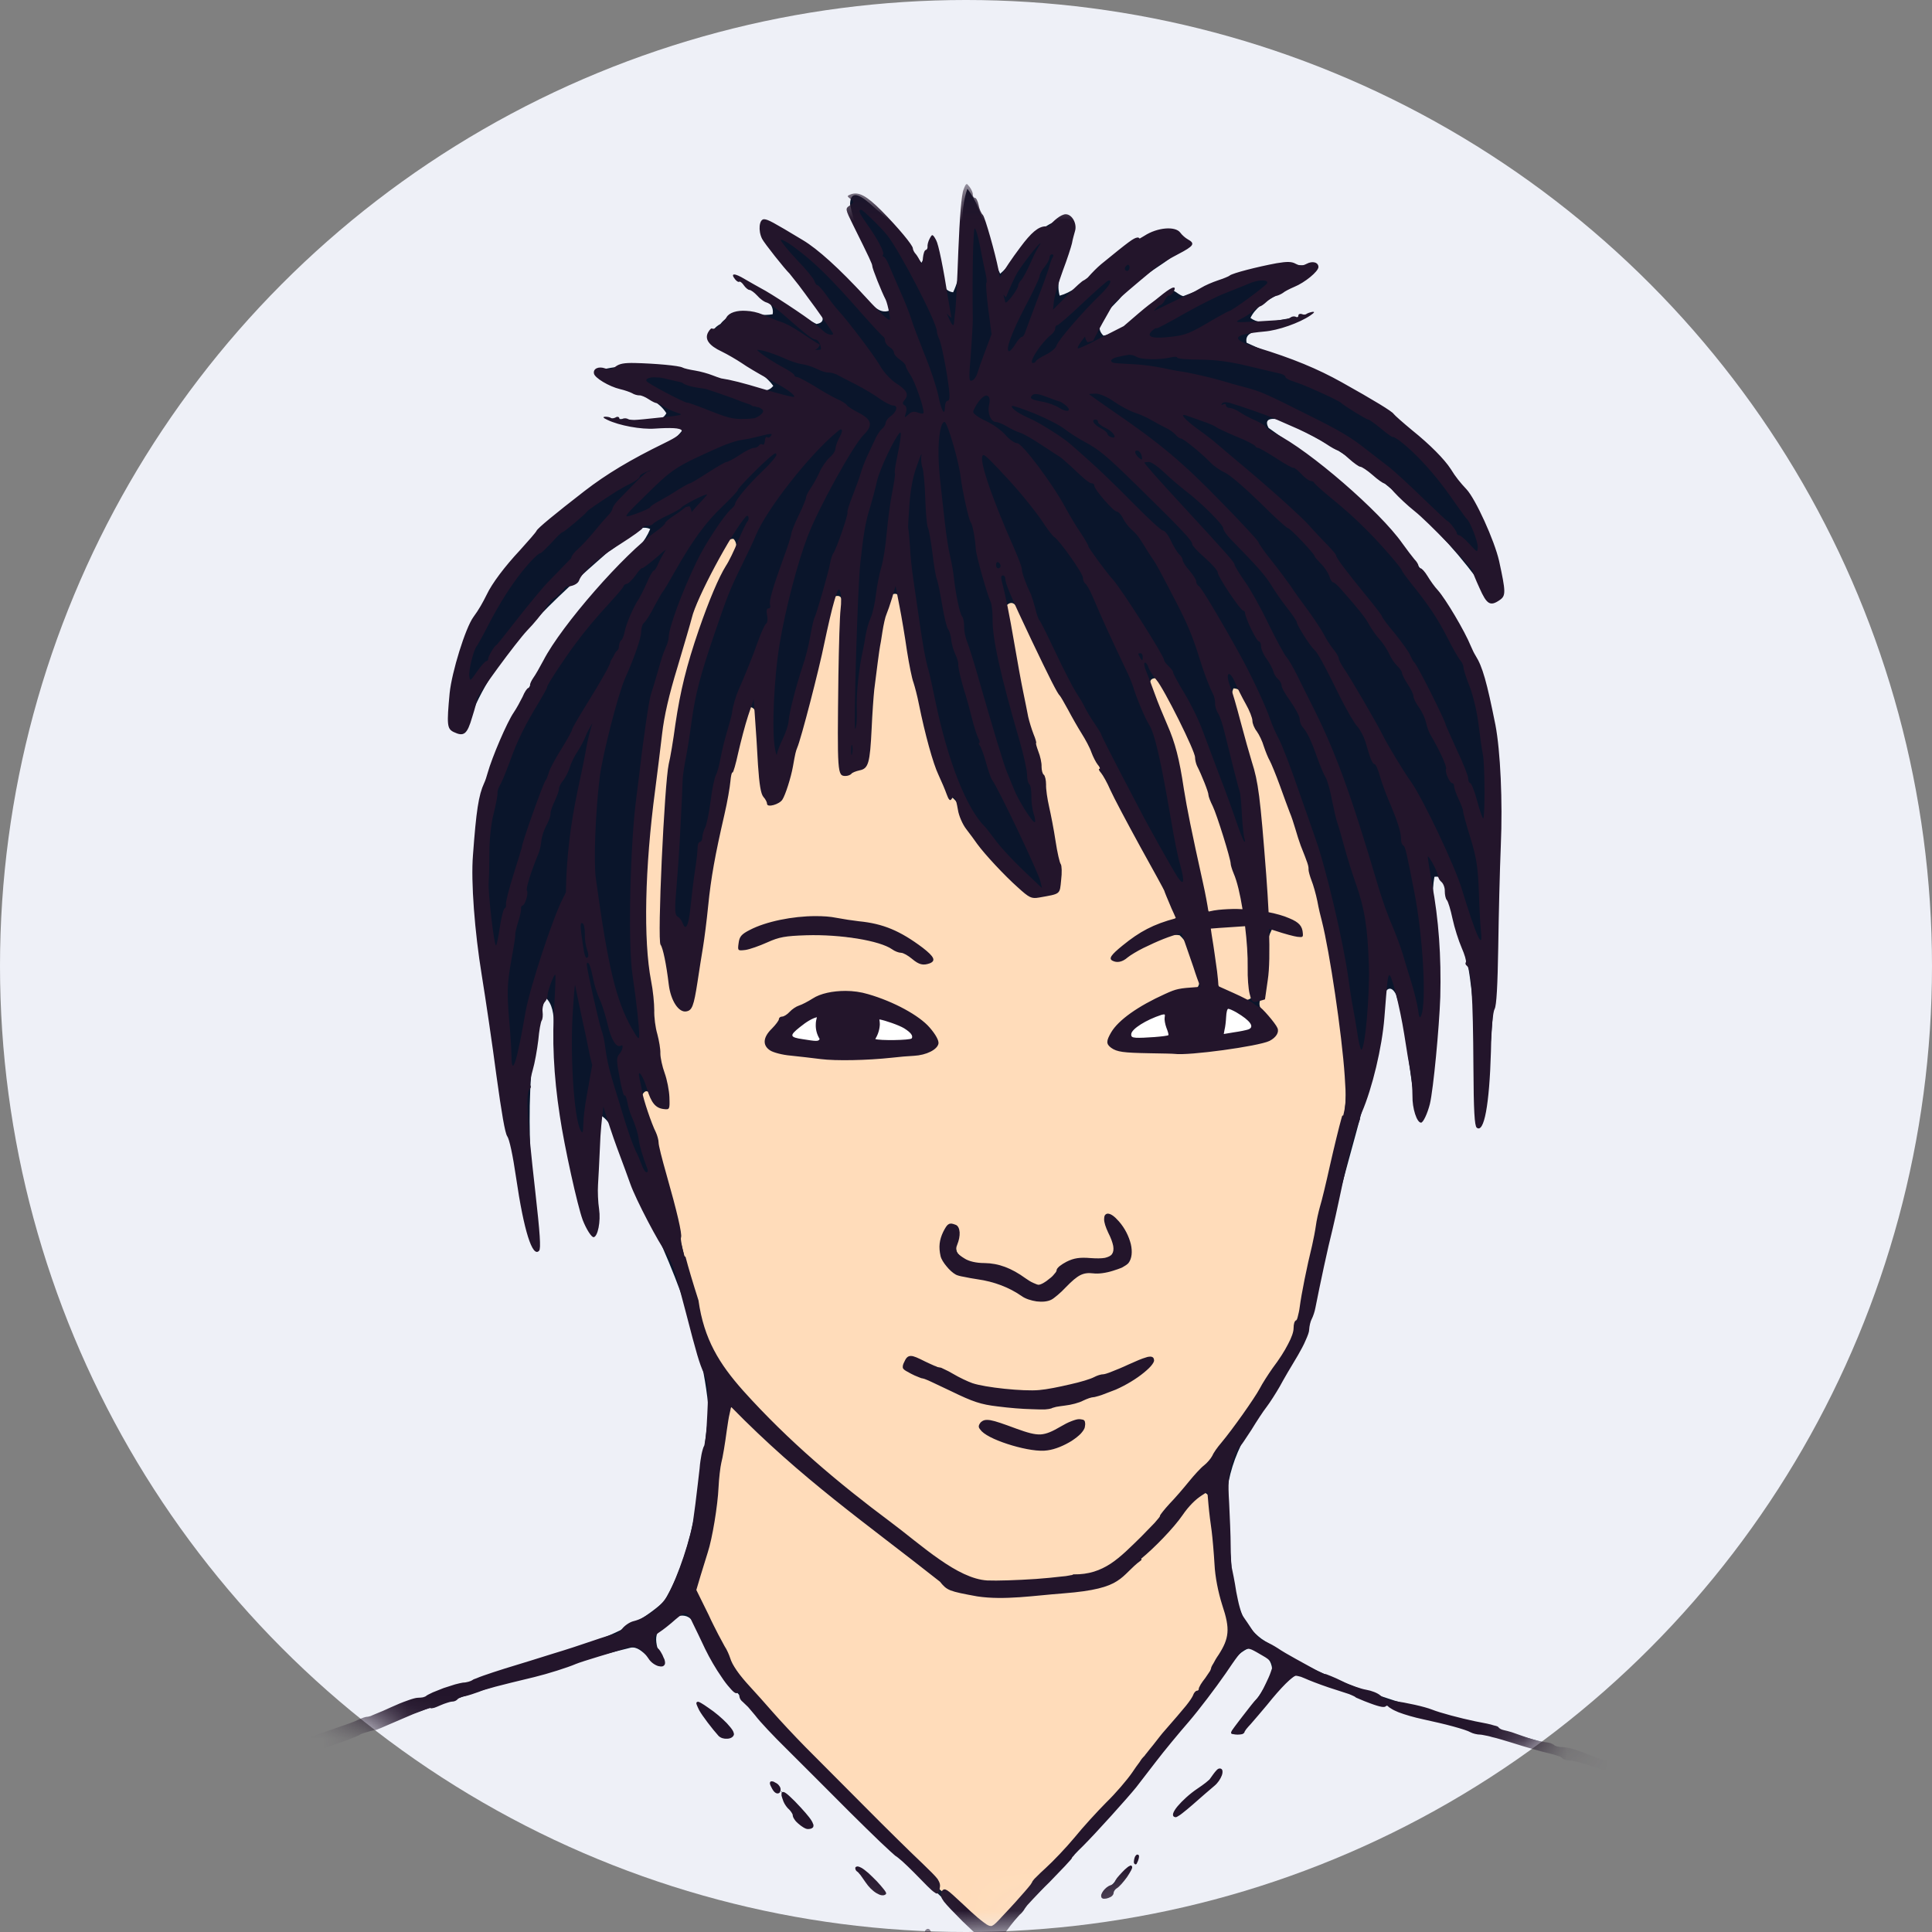 <svg xmlns="http://www.w3.org/2000/svg" xmlns:xlink="http://www.w3.org/1999/xlink" width="45" height="45" viewBox="0 0 45 45">
  <rect x="0" y="0" width="45" height="45" fill="#808080" stroke="none"/>
  <defs>
    <circle id="m-av-48-a" cx="22.5" cy="22.5" r="22.5"/>
    <polygon id="m-av-48-c" points="0 .649 35.454 .649 35.454 42.429 0 42.429"/>
  </defs>
  <g fill="none" fill-rule="evenodd">
    <mask id="m-av-48-b" fill="#fff">
      <use xlink:href="#m-av-48-a"/>
    </mask>
    <use fill="#EEF0F7" xlink:href="#m-av-48-a"/>
    <g mask="url(#m-av-48-b)">
      <g transform="matrix(-1 0 0 1 40 3)">
        <path fill="#0A152B" d="M15.368,42.253 C15.339,42.243 15.439,42.353 15.464,42.374 C15.716,42.63 15.55,42.353 15.368,42.253 L15.368,42.253 Z M18.392,42.013 C18.266,42.068 18.081,42.313 17.945,42.445 C17.86,42.56 17.397,43.006 17.599,42.932 C17.895,42.67 18.206,42.339 18.392,42.013 L18.392,42.013 Z M20.005,40.521 C19.758,40.656 19.542,40.872 19.376,41.098 C19.637,41.033 19.939,40.727 20.005,40.521 L20.005,40.521 Z M13.661,40.456 C13.761,40.641 14.022,41.048 14.304,41.204 C14.214,40.967 13.877,40.677 13.661,40.456 L13.661,40.456 Z M21.823,38.707 C21.541,38.933 21.225,39.23 21.139,39.541 C21.536,39.451 21.591,38.983 21.823,38.707 L21.823,38.707 Z M11.546,38.24 C11.783,38.652 12.164,38.983 12.581,39.205 C12.425,38.923 11.923,38.542 11.597,38.276 L11.546,38.24 Z M23.691,36.678 C23.465,36.834 23.003,37.126 23.012,37.432 C23.33,37.397 23.591,36.98 23.691,36.678 L23.691,36.678 Z M17.468,1.397 C17.026,1.959 17.01,2.793 16.704,3.376 C16.353,3.075 16.153,2.622 15.761,2.366 C15.584,2.2 14.952,1.874 15.032,2.346 C15.047,2.864 15.458,3.4 15.318,3.887 C14.781,3.737 14.414,3.165 13.927,2.893 C13.5,2.622 12.742,2.08 12.335,2.632 C12.737,3.139 13.445,3.37 13.872,3.898 C14.038,4.124 14.61,4.521 14.299,4.817 C13.742,4.732 13.355,4.144 12.868,3.868 C12.676,3.642 12.621,3.847 12.441,3.898 C11.522,3.562 10.587,3.094 9.571,3.189 C9.216,3.16 9.458,3.4 9.628,3.491 C10.004,3.823 10.658,3.953 10.874,4.405 C10.597,4.621 10.165,4.411 9.839,4.405 C9.332,4.274 10.085,4.551 10.21,4.585 C10.422,4.737 11.039,4.621 10.964,4.983 C9.965,5.449 8.865,5.761 7.96,6.429 C6.545,7.454 5.093,8.89 5.067,10.753 C5.103,11.311 5.53,10.698 5.596,10.482 C6.721,8.975 8.217,7.71 9.92,6.901 C10.049,6.78 10.642,6.619 10.452,6.967 C8.755,8.147 7.203,9.588 6.147,11.382 C5.314,12.652 5.071,14.154 5.123,15.64 C5.153,18.111 5.093,20.612 5.499,23.059 C5.714,21.491 5.53,19.824 6.137,18.307 C6.308,18.08 6.208,17.363 6.59,17.423 C6.721,18.156 6.434,18.925 6.494,19.668 C6.565,20.818 6.519,22.034 6.901,23.123 C7.212,22.25 7.167,21.109 7.483,20.166 C7.68,19.774 7.88,20.326 7.799,20.537 C8.036,22.425 8.739,24.293 9.131,26.187 C9.367,27.517 9.804,28.808 10.618,29.899 C11.216,30.662 11.556,31.596 11.406,32.57 C11.266,33.439 11.411,34.575 10.623,35.167 C8.051,36.939 4.796,37.081 1.989,38.316 C1.386,38.622 0.633,38.717 0.09,39.079 C0.317,39.165 0.728,38.873 0.999,38.828 C3.857,37.648 6.932,37.131 9.804,36.001 C10.341,36.337 10.652,37.01 11.225,37.342 C11.095,36.96 10.678,36.604 10.497,36.196 C10.191,35.855 10.487,35.463 10.857,35.373 C11.321,35.508 11.511,36.116 11.843,36.443 C13.45,38.432 15.057,40.45 16.941,42.184 C17.971,41.344 18.904,40.369 19.863,39.446 C21.209,37.984 22.927,36.769 23.791,34.931 C23.891,34.519 24.278,34.57 24.494,34.846 C24.89,35.047 24.65,35.428 24.59,35.734 C24.821,35.835 25.022,35.318 25.313,35.378 C27.719,35.971 30.083,36.775 32.404,37.658 C33.368,37.945 34.317,38.436 35.318,38.542 C33.133,37.552 30.785,36.789 28.507,36.001 C27.176,35.484 25.625,35.287 24.534,34.303 C23.756,32.982 23.691,31.375 23.49,29.893 C23.646,27.949 24.494,26.152 25.322,24.429 C25.589,23.987 25.594,23.249 25.986,22.993 C26.147,23.876 26.001,24.835 26.222,25.725 C26.774,24.474 26.865,23.059 27.056,21.718 C27.176,21.255 26.96,20.512 27.301,20.23 C27.88,22.108 27.608,24.118 27.543,26.047 C27.738,25.68 27.814,24.977 27.94,24.484 C28.462,21.626 29.115,18.709 28.823,15.796 C28.331,13.983 27.377,12.25 26.147,10.824 C25.76,10.297 25.101,9.915 24.856,9.322 C25.207,9.161 25.528,9.699 25.825,9.844 C27.076,10.945 28.422,12.125 29.045,13.706 C29.069,14.048 29.612,14.003 29.501,13.632 C29.411,11.161 27.553,9.151 25.538,7.915 C25.106,7.57 24.363,7.428 24.087,6.991 C24.605,6.906 25.172,6.982 25.689,6.79 C25.514,6.661 24.69,7.022 24.479,6.625 C24.821,6.073 25.709,6.163 26.117,5.65 C25.212,5.37 24.152,5.575 23.224,5.836 C22.856,5.802 22.239,6.319 21.989,5.987 C22.284,5.581 22.837,5.435 23.214,5.098 C23.494,4.967 23.504,4.701 23.219,4.546 C22.912,4.15 22.4,4.395 22.003,4.319 C21.933,3.923 22.611,3.787 22.806,3.476 C22.179,3.718 21.612,4.234 20.984,4.546 C20.582,4.485 21.13,4.029 21.209,3.853 C21.541,3.32 22.169,2.828 22.229,2.195 C21.396,2.361 20.783,3.089 20.165,3.626 C19.879,3.777 19.633,4.369 19.286,4.234 C19.436,3.37 20.045,2.617 20.2,1.758 C20.19,1.271 19.733,1.753 19.578,1.884 C19.141,2.216 18.859,2.748 18.538,3.12 C18.392,2.938 18.266,2.161 18.171,2.828 C18.03,3.115 18.196,3.757 17.8,3.808 C17.447,3.079 17.734,2.166 17.468,1.397 L17.468,1.397 Z"/>
        <path fill="#FFF" d="M20.24,20.411 C19.342,20.411 18.613,21.109 18.613,21.32 C18.613,21.531 19.342,21.396 20.24,21.396 C21.143,21.396 21.873,21.225 21.873,21.014 C21.873,20.809 21.143,20.411 20.24,20.411 M12.165,20.24 C11.266,20.24 10.536,20.638 10.536,20.848 C10.536,21.059 11.266,21.225 12.165,21.225 C13.069,21.225 13.796,21.36 13.796,21.149 C13.796,20.944 13.069,20.24 12.165,20.24"/>
        <path fill="#FFDCBA" d="M14.851,30.109 C15.313,30.18 15.705,30.707 16.182,30.386 C16.474,30.331 16.835,30.075 17.128,30.185 C17.006,30.511 16.519,30.541 16.227,30.647 C15.745,30.813 15.047,30.707 14.826,30.205 C14.831,30.185 14.806,30.104 14.851,30.109 M22.922,29.767 C22.913,29.773 22.902,29.778 22.897,29.788 C21.38,31.264 19.688,32.565 18.01,33.835 C17.141,34.364 16.102,34.072 15.143,34.042 C14.595,33.996 14.003,33.901 13.631,33.445 C13.028,32.942 12.576,32.278 11.988,31.756 C11.692,31.801 11.832,32.284 11.748,32.51 C11.692,33.344 11.506,34.152 11.366,34.971 C11.561,35.84 12.225,36.517 12.722,37.231 C14.008,38.868 15.439,40.385 16.86,41.907 C17.181,41.921 17.388,41.51 17.654,41.354 C17.875,41.143 18.156,41.062 18.292,40.777 C19.749,39.139 21.441,37.713 22.802,35.985 C23.214,35.373 23.54,34.694 23.831,34.022 C23.343,32.655 23.334,31.169 23.013,29.773 C22.987,29.793 22.953,29.762 22.922,29.767 M18.789,28.658 C19.025,28.768 18.819,28.95 18.658,28.979 C17.76,29.396 16.825,29.833 15.81,29.738 C14.912,29.722 13.992,29.377 13.279,28.819 C13.054,28.573 13.531,28.779 13.647,28.813 C14.841,29.346 16.237,29.643 17.504,29.19 C17.929,29.019 18.347,28.798 18.789,28.658 M14.169,25.318 C14.253,25.644 13.787,26.187 14.264,26.353 C14.691,26.408 15.207,26.318 15.479,26.75 C15.665,27.186 16.006,26.911 16.277,26.74 C16.685,26.423 17.286,26.584 17.659,26.232 C17.865,26.057 17.549,25.539 17.889,25.575 C18.171,25.951 18.071,26.619 17.528,26.669 C16.956,26.769 16.424,27.016 15.895,27.227 C15.288,27.322 15.022,26.529 14.409,26.569 C14.058,26.569 13.521,26.363 13.742,25.915 C13.837,25.71 13.953,25.409 14.169,25.318 M20.431,20.17 C21.069,20.216 21.691,20.598 22.063,21.104 C22.305,21.451 21.762,21.507 21.536,21.536 C20.476,21.621 19.381,21.676 18.347,21.426 C18.055,21.225 18.468,20.904 18.633,20.773 C19.156,20.396 19.788,20.166 20.431,20.17 M11.466,18.523 C11.305,18.528 11.134,18.559 11.01,18.528 L10.944,18.562 L10.934,18.568 C10.939,19.126 10.844,19.687 10.863,20.251 C11.089,20.406 11.4,20.125 11.602,19.995 C11.818,19.597 11.727,19.11 11.848,18.683 C11.777,18.538 11.627,18.517 11.466,18.523 M20.642,18.457 C20.753,18.453 20.868,18.457 20.985,18.462 C21.576,18.457 22.329,18.427 22.731,18.939 C22.802,19.21 22.37,18.949 22.265,18.939 C21.441,18.614 20.521,18.784 19.673,18.899 C19.266,18.939 18.935,19.186 18.582,19.352 C18.417,19.407 18.216,19.342 18.427,19.21 C19.045,18.683 19.844,18.467 20.642,18.457 M13.089,12.797 C12.712,13.144 12.567,13.711 12.315,14.164 C11.782,15.439 11.345,16.77 11.004,18.111 C11.139,18.402 11.577,18.206 11.818,18.272 C12.074,17.966 12.014,17.428 12.154,17.036 C12.406,15.73 12.622,14.41 13.144,13.179 C13.164,13.069 13.315,12.802 13.089,12.797 M22.953,9.553 C22.942,9.548 22.927,9.553 22.913,9.553 C22.706,9.789 23.068,10.131 23.127,10.387 C24.299,12.868 24.544,15.67 24.534,18.377 C24.474,19.07 24.539,19.869 24.123,20.456 C23.831,20.648 23.912,20.105 23.836,19.969 C23.54,17.92 23.259,15.851 22.686,13.848 C22.621,13.15 22.249,13.551 22.35,14.038 C22.239,14.586 22.37,15.229 22.054,15.706 C21.622,15.595 21.707,14.982 21.541,14.665 C21.164,13.425 20.938,12.149 20.582,10.903 C20.26,10.758 20.416,11.326 20.371,11.501 C20.341,12.662 20.436,13.867 20.331,14.997 C20.015,14.971 19.794,14.746 19.813,14.43 C19.633,13.245 19.662,12.004 19.256,10.869 C18.964,10.678 19.009,11.251 18.945,11.401 C18.679,12.808 18.447,14.254 17.839,15.56 C17.544,15.776 17.573,16.238 17.292,16.489 C16.875,16.981 16.484,17.574 15.881,17.84 C15.629,17.88 15.249,17.764 15.354,17.434 C15.579,15.298 16.318,13.24 16.559,11.105 C16.318,10.858 16.203,11.436 16.082,11.577 C15.213,13.36 14.198,15.073 13.31,16.846 C13.073,17.347 12.717,17.824 12.596,18.372 C12.912,18.614 13.384,18.683 13.692,18.97 C13.797,19.06 14.058,19.216 14.063,19.307 C13.515,19.261 13.078,18.699 12.525,18.784 C12.23,19.05 12.154,19.507 12.064,19.879 C12.109,20.235 12.596,20.014 12.812,20.19 C13.325,20.432 13.958,20.728 14.143,21.295 C13.771,21.547 13.239,21.431 12.807,21.476 C11.974,21.431 11.089,21.455 10.326,21.084 C10.215,20.767 10.854,20.557 10.607,20.221 C10.452,19.718 10.623,19.126 10.378,18.654 C10.191,18.562 9.864,18.839 9.743,18.699 C9.874,18.388 10.246,18.398 10.482,18.262 C10.652,16.865 10.623,15.403 11.094,14.053 C11.125,13.727 11.411,13.35 11.271,13.034 C10.974,13.034 10.949,13.501 10.799,13.696 C9.924,15.745 9.131,17.855 8.865,20.08 C8.694,21.241 8.483,22.445 8.829,23.6 C9.221,25.112 9.468,26.659 9.879,28.165 C10.828,29.938 12.164,31.471 13.5,32.952 C13.963,33.429 14.559,33.771 15.238,33.776 C16.203,33.886 17.307,34.042 18.116,33.374 C19.878,32.043 21.707,30.721 23.072,28.969 C23.836,27.985 23.896,26.689 24.252,25.539 C24.468,24.514 24.786,23.525 25.052,22.521 C24.895,22.214 24.771,22.677 24.615,22.746 C24.328,22.898 24.494,22.395 24.504,22.295 C24.981,20.316 25.061,18.262 24.881,16.238 C24.745,13.983 24.263,11.698 23.124,9.723 C23.077,9.664 23.037,9.562 22.953,9.553"/>
        <g transform="translate(0 .637)">
          <mask id="m-av-48-d" fill="#fff">
            <use xlink:href="#m-av-48-c"/>
          </mask>
          <path fill="#23152B" d="M15.906,42.135 C15.901,42.14 15.896,42.14 15.896,42.144 C15.891,42.144 15.891,42.144 15.885,42.149 C15.88,42.154 15.88,42.164 15.88,42.169 C15.88,42.185 15.885,42.199 15.891,42.22 C15.901,42.245 15.911,42.265 15.927,42.285 C15.932,42.29 15.936,42.299 15.941,42.304 C15.946,42.31 15.951,42.315 15.966,42.315 C15.977,42.315 15.982,42.315 15.991,42.31 C15.996,42.299 16,42.295 16,42.285 C16.006,42.27 16.006,42.254 16,42.24 C15.991,42.204 15.972,42.164 15.941,42.144 C15.932,42.144 15.927,42.14 15.921,42.14 C15.921,42.14 15.916,42.135 15.911,42.135 L15.906,42.135 Z M15.289,41.527 C15.279,41.527 15.268,41.527 15.263,41.537 C15.253,41.542 15.248,41.551 15.248,41.561 C15.248,41.572 15.253,41.582 15.258,41.587 C15.273,41.597 15.289,41.602 15.313,41.602 C15.329,41.602 15.339,41.606 15.339,41.606 C15.334,41.611 15.334,41.622 15.334,41.627 C15.334,41.637 15.339,41.642 15.339,41.648 C15.348,41.662 15.357,41.677 15.369,41.698 C15.394,41.732 15.429,41.772 15.469,41.819 C15.509,41.858 15.55,41.898 15.59,41.933 C15.605,41.948 15.624,41.959 15.64,41.969 C15.655,41.978 15.666,41.988 15.678,41.988 C15.69,41.988 15.7,41.983 15.711,41.978 C15.72,41.974 15.725,41.964 15.725,41.953 C15.725,41.928 15.716,41.914 15.7,41.888 C15.669,41.838 15.61,41.772 15.519,41.687 C15.464,41.632 15.408,41.592 15.369,41.561 C15.344,41.547 15.329,41.537 15.308,41.532 C15.303,41.527 15.293,41.527 15.289,41.527 L15.289,41.527 Z M18.277,41.461 C18.267,41.456 18.256,41.461 18.25,41.466 C18.241,41.466 18.236,41.471 18.227,41.477 C18.211,41.487 18.186,41.501 18.166,41.522 C18.121,41.561 18.071,41.611 18.021,41.667 C17.966,41.737 17.8,41.924 17.658,42.085 C17.598,42.149 17.548,42.209 17.518,42.26 C17.484,42.31 17.463,42.346 17.463,42.375 C17.463,42.391 17.468,42.41 17.478,42.42 C17.493,42.431 17.508,42.431 17.523,42.425 C17.558,42.425 17.603,42.406 17.664,42.375 C17.734,42.335 17.824,42.249 17.869,42.175 C17.914,42.109 18.025,41.928 18.121,41.782 C18.171,41.712 18.211,41.642 18.246,41.587 C18.261,41.561 18.272,41.542 18.282,41.527 C18.287,41.516 18.291,41.511 18.291,41.506 C18.296,41.501 18.296,41.501 18.296,41.497 L18.296,41.487 C18.296,41.477 18.287,41.461 18.277,41.461 L18.277,41.461 Z M18.387,41.29 C18.362,41.29 18.342,41.306 18.332,41.326 C18.322,41.345 18.312,41.366 18.312,41.395 C18.317,41.421 18.322,41.442 18.337,41.456 C18.351,41.471 18.377,41.471 18.396,41.461 C18.432,41.442 18.462,41.401 18.457,41.361 C18.457,41.321 18.422,41.29 18.387,41.29 L18.387,41.29 Z M20.024,39.835 C20,39.839 19.969,39.849 19.934,39.869 C19.894,39.89 19.839,39.935 19.773,39.99 C19.713,40.045 19.642,40.115 19.577,40.181 C19.518,40.246 19.457,40.312 19.416,40.367 C19.397,40.391 19.381,40.412 19.371,40.431 C19.366,40.436 19.362,40.447 19.362,40.457 C19.362,40.462 19.357,40.477 19.366,40.481 C19.392,40.507 19.426,40.512 19.467,40.507 C19.502,40.502 19.547,40.481 19.587,40.457 C19.678,40.402 19.768,40.312 19.839,40.206 C19.884,40.146 19.924,40.08 19.959,40.035 C19.979,40.015 19.995,39.995 20.005,39.98 C20.02,39.97 20.029,39.959 20.029,39.959 C20.059,39.944 20.079,39.909 20.079,39.874 C20.079,39.859 20.069,39.849 20.059,39.844 C20.05,39.839 20.045,39.839 20.034,39.839 C20.029,39.835 20.029,39.835 20.024,39.835 L20.024,39.835 Z M13.666,39.814 C13.656,39.814 13.646,39.819 13.641,39.824 C13.635,39.83 13.63,39.839 13.63,39.849 L13.63,39.869 C13.635,39.89 13.646,39.909 13.656,39.93 C13.682,39.975 13.711,40.03 13.75,40.085 C13.832,40.196 13.927,40.312 13.998,40.352 C14.028,40.371 14.062,40.422 14.062,40.452 C14.062,40.481 14.078,40.502 14.098,40.523 C14.118,40.542 14.148,40.557 14.178,40.568 C14.204,40.578 14.235,40.587 14.264,40.587 C14.294,40.592 14.319,40.587 14.339,40.568 C14.354,40.547 14.354,40.517 14.349,40.492 C14.339,40.462 14.325,40.436 14.304,40.407 C14.264,40.352 14.199,40.296 14.138,40.276 C14.109,40.265 14.083,40.251 14.062,40.241 C14.053,40.236 14.048,40.225 14.043,40.225 C14.038,40.22 14.038,40.215 14.038,40.215 C14.038,40.201 14.033,40.186 14.022,40.165 C14.012,40.151 13.998,40.13 13.983,40.105 C13.948,40.065 13.907,40.015 13.862,39.97 C13.822,39.925 13.777,39.885 13.737,39.854 C13.722,39.839 13.701,39.83 13.686,39.824 C13.682,39.819 13.671,39.814 13.666,39.814 L13.666,39.814 Z M13.495,39.563 C13.485,39.563 13.48,39.572 13.475,39.578 C13.47,39.588 13.47,39.593 13.47,39.603 C13.47,39.619 13.475,39.643 13.48,39.664 C13.49,39.698 13.5,39.724 13.511,39.743 C13.516,39.754 13.521,39.764 13.525,39.774 C13.525,39.774 13.53,39.779 13.535,39.783 C13.535,39.783 13.54,39.788 13.551,39.788 C13.561,39.788 13.571,39.783 13.576,39.774 C13.585,39.764 13.585,39.759 13.59,39.748 C13.59,39.728 13.59,39.709 13.585,39.683 C13.58,39.658 13.576,39.638 13.566,39.614 C13.556,39.593 13.545,39.578 13.525,39.563 C13.516,39.558 13.506,39.558 13.495,39.563 L13.495,39.563 Z M21.747,38.102 C21.712,38.112 21.666,38.147 21.602,38.207 C21.536,38.267 21.45,38.352 21.345,38.468 C21.184,38.644 21.089,38.76 21.064,38.84 C21.054,38.86 21.049,38.874 21.054,38.89 C21.054,38.91 21.059,38.926 21.075,38.935 C21.094,38.955 21.134,38.965 21.184,38.965 C21.215,38.965 21.249,38.95 21.289,38.926 C21.325,38.905 21.365,38.874 21.405,38.84 C21.441,38.81 21.476,38.774 21.496,38.739 C21.521,38.705 21.536,38.669 21.536,38.639 C21.536,38.629 21.546,38.604 21.561,38.584 C21.576,38.558 21.597,38.533 21.616,38.513 C21.666,38.473 21.726,38.388 21.752,38.323 C21.777,38.262 21.787,38.217 21.797,38.186 L21.797,38.141 C21.797,38.126 21.792,38.117 21.777,38.107 C21.768,38.102 21.757,38.102 21.747,38.102 L21.747,38.102 Z M22.034,37.855 C22.029,37.851 22.018,37.855 22.013,37.855 C21.993,37.855 21.968,37.865 21.937,37.886 C21.903,37.901 21.873,37.925 21.852,37.956 C21.832,37.981 21.818,38.011 21.818,38.041 C21.818,38.071 21.827,38.096 21.837,38.112 C21.852,38.131 21.873,38.136 21.897,38.136 C21.937,38.131 21.978,38.096 22.013,38.031 C22.043,37.975 22.063,37.936 22.068,37.906 C22.068,37.891 22.068,37.875 22.053,37.86 C22.048,37.855 22.043,37.855 22.034,37.855 L22.034,37.855 Z M11.592,37.554 C11.572,37.554 11.556,37.559 11.546,37.569 C11.537,37.58 11.527,37.594 11.527,37.609 C11.522,37.64 11.527,37.675 11.541,37.715 C11.572,37.799 11.637,37.896 11.717,37.961 C11.812,38.041 12.039,38.236 12.22,38.397 C12.31,38.473 12.396,38.549 12.464,38.599 C12.501,38.629 12.531,38.649 12.557,38.663 C12.566,38.669 12.581,38.679 12.586,38.679 C12.597,38.684 12.602,38.689 12.611,38.689 C12.636,38.689 12.662,38.679 12.671,38.663 C12.681,38.644 12.681,38.623 12.676,38.604 C12.662,38.558 12.626,38.498 12.571,38.433 C12.464,38.307 12.294,38.147 12.104,38.02 C12.039,37.975 11.973,37.931 11.923,37.891 C11.898,37.87 11.878,37.855 11.862,37.84 C11.843,37.825 11.833,37.815 11.828,37.81 C11.753,37.704 11.707,37.64 11.672,37.604 C11.657,37.585 11.643,37.574 11.627,37.564 C11.617,37.559 11.601,37.554 11.592,37.554 L11.592,37.554 Z M23.755,36.002 C23.741,35.997 23.731,36.002 23.715,36.007 C23.7,36.012 23.686,36.023 23.665,36.033 C23.625,36.057 23.575,36.087 23.505,36.138 C23.339,36.248 23.183,36.384 23.071,36.499 C23.017,36.56 22.972,36.61 22.943,36.655 C22.927,36.679 22.917,36.7 22.912,36.721 C22.907,36.735 22.902,36.755 22.907,36.771 C22.927,36.831 22.998,36.861 23.067,36.861 C23.138,36.866 23.214,36.845 23.264,36.795 C23.409,36.635 23.646,36.323 23.715,36.197 C23.741,36.142 23.76,36.102 23.771,36.073 C23.776,36.057 23.781,36.042 23.781,36.033 C23.781,36.023 23.776,36.017 23.771,36.012 C23.771,36.007 23.766,36.007 23.766,36.007 C23.76,36.002 23.755,36.002 23.755,36.002 L23.755,36.002 Z M14.866,29.418 C14.836,29.418 14.811,29.423 14.791,29.428 C14.771,29.428 14.755,29.438 14.741,29.453 C14.731,29.468 14.726,29.488 14.726,29.508 C14.721,29.534 14.726,29.558 14.731,29.594 C14.736,29.644 14.776,29.699 14.831,29.76 C14.886,29.815 14.957,29.87 15.042,29.926 C15.213,30.031 15.419,30.121 15.605,30.145 C15.795,30.176 16.117,30.121 16.423,30.031 C16.73,29.94 17.016,29.819 17.136,29.699 C17.171,29.658 17.197,29.629 17.202,29.599 C17.207,29.563 17.187,29.534 17.162,29.497 C17.136,29.473 17.111,29.453 17.071,29.442 C17.036,29.433 16.991,29.433 16.931,29.442 C16.81,29.463 16.629,29.528 16.328,29.639 C16.067,29.734 15.906,29.779 15.766,29.774 C15.619,29.764 15.489,29.704 15.284,29.584 C15.208,29.539 15.128,29.497 15.052,29.468 C14.976,29.438 14.912,29.418 14.866,29.418 L14.866,29.418 Z M18.783,27.946 C18.714,27.946 18.618,27.992 18.448,28.077 C18.372,28.111 18.301,28.148 18.241,28.172 C18.211,28.182 18.186,28.192 18.166,28.203 C18.146,28.208 18.13,28.212 18.126,28.212 C18.111,28.212 18.096,28.217 18.075,28.222 C18.056,28.232 18.03,28.243 18,28.258 C17.945,28.282 17.869,28.322 17.8,28.363 C17.658,28.448 17.453,28.544 17.352,28.579 C17.061,28.68 16.157,28.775 15.795,28.74 C15.614,28.725 15.339,28.669 15.082,28.609 C14.831,28.554 14.6,28.483 14.515,28.438 C14.449,28.403 14.359,28.372 14.299,28.372 C14.294,28.372 14.269,28.369 14.235,28.358 C14.199,28.348 14.148,28.328 14.098,28.308 C13.993,28.267 13.857,28.212 13.722,28.148 C13.53,28.061 13.4,28.006 13.314,27.982 C13.27,27.966 13.234,27.961 13.209,27.961 C13.179,27.961 13.153,27.971 13.139,27.987 C13.124,28.006 13.119,28.032 13.119,28.056 C13.124,28.082 13.139,28.111 13.158,28.137 C13.2,28.198 13.27,28.263 13.355,28.333 C13.525,28.474 13.772,28.625 14.012,28.73 C14.133,28.775 14.249,28.82 14.339,28.855 C14.389,28.87 14.43,28.886 14.46,28.891 C14.494,28.901 14.515,28.906 14.53,28.906 C14.55,28.906 14.591,28.915 14.636,28.93 C14.681,28.946 14.726,28.965 14.771,28.986 C14.862,29.036 15.052,29.086 15.199,29.102 C15.273,29.112 15.344,29.121 15.398,29.131 C15.429,29.141 15.453,29.146 15.474,29.152 C15.489,29.157 15.505,29.162 15.509,29.167 C15.524,29.172 15.545,29.176 15.569,29.181 C15.595,29.186 15.624,29.186 15.666,29.192 C15.74,29.192 15.846,29.192 15.961,29.186 C16.193,29.181 16.483,29.157 16.765,29.121 C17.152,29.076 17.337,29.015 17.85,28.765 C18.016,28.685 18.177,28.609 18.296,28.554 C18.357,28.524 18.407,28.504 18.448,28.488 C18.462,28.483 18.483,28.474 18.493,28.474 C18.503,28.469 18.512,28.469 18.507,28.469 C18.522,28.469 18.538,28.464 18.553,28.459 C18.571,28.453 18.593,28.443 18.618,28.433 C18.668,28.414 18.728,28.388 18.783,28.358 C18.884,28.303 18.939,28.277 18.965,28.238 C18.975,28.217 18.975,28.192 18.97,28.167 C18.965,28.142 18.954,28.117 18.939,28.087 C18.92,28.042 18.899,28.006 18.875,27.982 C18.849,27.956 18.819,27.946 18.783,27.946 L18.783,27.946 Z M14.199,24.631 C14.128,24.631 14.043,24.692 13.938,24.812 C13.796,24.973 13.706,25.163 13.661,25.34 C13.621,25.516 13.635,25.676 13.716,25.782 C13.746,25.817 13.796,25.847 13.857,25.882 C13.922,25.912 13.998,25.937 14.078,25.962 C14.238,26.013 14.415,26.038 14.535,26.022 C14.655,26.008 14.741,26.017 14.836,26.063 C14.926,26.108 15.032,26.198 15.173,26.344 C15.234,26.409 15.303,26.475 15.363,26.525 C15.429,26.58 15.479,26.62 15.514,26.636 C15.6,26.68 15.725,26.691 15.856,26.675 C15.982,26.656 16.117,26.615 16.207,26.549 C16.494,26.349 16.845,26.214 17.237,26.159 C17.347,26.143 17.458,26.122 17.548,26.103 C17.639,26.088 17.703,26.069 17.734,26.053 C17.809,26.013 17.89,25.937 17.955,25.856 C18.021,25.777 18.075,25.692 18.092,25.621 C18.141,25.405 18.121,25.244 18.03,25.053 C17.98,24.958 17.95,24.902 17.905,24.878 C17.885,24.863 17.86,24.863 17.835,24.863 C17.805,24.868 17.774,24.878 17.739,24.892 C17.709,24.902 17.689,24.928 17.674,24.958 C17.658,24.988 17.653,25.028 17.648,25.068 C17.644,25.154 17.664,25.255 17.703,25.35 C17.734,25.426 17.739,25.476 17.714,25.521 C17.689,25.571 17.634,25.616 17.534,25.676 C17.432,25.742 17.262,25.782 17.071,25.782 C16.739,25.787 16.443,25.898 16.112,26.138 C16.056,26.178 15.991,26.219 15.936,26.243 C15.88,26.269 15.83,26.288 15.811,26.288 C15.79,26.288 15.745,26.274 15.7,26.248 C15.655,26.224 15.605,26.188 15.559,26.148 C15.509,26.113 15.469,26.072 15.439,26.032 C15.403,25.998 15.389,25.962 15.389,25.948 C15.389,25.932 15.379,25.917 15.369,25.903 C15.353,25.887 15.339,25.867 15.318,25.852 C15.273,25.817 15.218,25.782 15.158,25.751 C14.987,25.666 14.852,25.645 14.6,25.666 C14.46,25.676 14.349,25.676 14.264,25.661 C14.183,25.64 14.128,25.616 14.098,25.571 C14.067,25.526 14.058,25.465 14.071,25.384 C14.088,25.3 14.123,25.199 14.188,25.073 C14.249,24.942 14.283,24.837 14.283,24.762 C14.283,24.722 14.278,24.692 14.264,24.667 C14.249,24.646 14.223,24.631 14.199,24.631 L14.199,24.631 Z M19.518,20.107 C19.512,20.146 19.507,20.181 19.507,20.222 C19.512,20.337 19.547,20.458 19.613,20.563 C19.527,20.604 18.799,20.594 18.764,20.549 C18.728,20.488 18.783,20.413 18.944,20.312 C19.06,20.242 19.392,20.126 19.518,20.107 L19.518,20.107 Z M20.973,20.056 C21.078,20.081 21.21,20.157 21.37,20.287 C21.616,20.483 21.611,20.523 21.3,20.568 C21.009,20.613 20.933,20.629 20.909,20.563 C20.973,20.458 21.004,20.342 20.999,20.222 C20.999,20.167 20.988,20.112 20.973,20.056 L20.973,20.056 Z M12.897,19.991 C12.908,19.991 12.923,19.996 12.948,20.001 C13.305,20.117 13.641,20.328 13.651,20.447 C13.656,20.508 13.635,20.528 13.54,20.534 C13.385,20.544 12.813,20.503 12.786,20.473 C12.777,20.463 12.797,20.388 12.832,20.302 C12.863,20.217 12.882,20.112 12.873,20.062 C12.863,20.001 12.863,19.986 12.897,19.991 L12.897,19.991 Z M11.391,19.86 C11.416,19.86 11.436,19.941 11.441,20.051 C11.446,20.152 11.461,20.283 11.477,20.342 L11.496,20.447 L11.256,20.407 C11.119,20.388 10.974,20.357 10.929,20.342 C10.768,20.287 10.874,20.136 11.205,19.941 C11.285,19.896 11.366,19.86 11.391,19.86 L11.391,19.86 Z M20.306,19.443 C20.13,19.443 19.944,19.469 19.779,19.519 C19.186,19.69 18.588,20.015 18.346,20.297 C18.206,20.458 18.13,20.599 18.141,20.669 C18.166,20.81 18.422,20.94 18.714,20.955 C18.834,20.96 19.07,20.98 19.236,21 C19.803,21.061 20.527,21.076 20.883,21.031 C21.078,21.005 21.396,20.971 21.586,20.95 C21.771,20.935 21.987,20.879 22.063,20.829 C22.245,20.71 22.229,20.523 22.023,20.323 C21.932,20.231 21.858,20.131 21.858,20.102 C21.858,20.067 21.823,20.041 21.782,20.041 C21.742,20.041 21.662,19.991 21.607,19.93 C21.552,19.87 21.455,19.805 21.391,19.785 C21.325,19.765 21.18,19.69 21.069,19.619 C20.893,19.504 20.607,19.443 20.306,19.443 L20.306,19.443 Z M26.608,19.293 C26.624,19.443 26.634,19.549 26.653,19.846 C26.729,20.884 26.634,22.422 26.473,22.697 C26.433,22.778 26.418,22.744 26.413,22.552 C26.413,22.412 26.378,22.12 26.337,21.904 C26.297,21.683 26.242,21.367 26.212,21.201 C26.212,21.192 26.207,21.181 26.207,21.171 C26.226,21.085 26.252,20.995 26.268,20.921 C26.297,20.755 26.368,20.418 26.423,20.176 C26.473,19.951 26.553,19.564 26.608,19.293 L26.608,19.293 Z M26.323,18.79 C26.332,18.795 26.332,18.811 26.332,18.835 C26.327,18.956 26.057,20.157 25.996,20.342 C25.96,20.433 25.926,20.584 25.915,20.674 C25.865,21.05 25.82,21.242 25.71,21.608 C25.644,21.819 25.554,22.115 25.509,22.265 C25.383,22.688 25.267,23.014 25.193,23.171 C25.152,23.245 25.092,23.39 25.056,23.487 C25.022,23.587 24.972,23.667 24.941,23.667 C24.911,23.667 24.901,23.627 24.927,23.572 C25.022,23.326 25.107,23.044 25.122,22.908 C25.137,22.768 25.207,22.552 25.307,22.321 C25.333,22.262 25.373,22.13 25.388,22.03 C25.409,21.93 25.433,21.859 25.454,21.88 C25.473,21.899 25.523,21.709 25.569,21.458 C25.644,21.071 25.644,20.99 25.575,20.915 C25.494,20.824 25.468,20.674 25.539,20.719 C25.639,20.779 25.765,20.584 25.845,20.231 C25.896,20.02 25.976,19.754 26.031,19.644 C26.086,19.529 26.157,19.308 26.187,19.148 C26.217,18.992 26.262,18.835 26.287,18.805 C26.302,18.79 26.318,18.785 26.323,18.79 L26.323,18.79 Z M26.448,17.862 C26.487,17.857 26.484,17.967 26.428,18.334 C26.387,18.634 26.358,18.71 26.307,18.655 C26.287,18.64 26.297,18.56 26.327,18.479 C26.358,18.399 26.382,18.233 26.378,18.118 C26.378,17.997 26.397,17.886 26.428,17.871 C26.437,17.867 26.442,17.862 26.448,17.862 L26.448,17.862 Z M21.004,17.701 C20.828,17.701 20.662,17.711 20.517,17.741 C20.366,17.77 20.13,17.806 19.995,17.821 C19.431,17.876 19.035,18.042 18.507,18.439 C18.241,18.645 18.196,18.74 18.342,18.8 C18.498,18.856 18.593,18.835 18.759,18.695 C18.849,18.62 18.96,18.555 19.015,18.555 C19.065,18.555 19.16,18.519 19.221,18.474 C19.507,18.273 20.406,18.123 21.22,18.147 C21.712,18.163 21.852,18.188 22.129,18.313 C22.309,18.394 22.535,18.474 22.635,18.489 C22.817,18.51 22.822,18.51 22.796,18.328 C22.777,18.178 22.732,18.123 22.535,18.023 C22.158,17.826 21.536,17.701 21.004,17.701 L21.004,17.701 Z M20.16,13.713 C20.166,13.708 20.175,13.753 20.175,13.829 C20.178,13.934 20.169,13.979 20.155,13.929 C20.14,13.873 20.135,13.789 20.15,13.733 C20.15,13.723 20.155,13.713 20.16,13.713 L20.16,13.713 Z M26.202,13.206 C26.268,13.321 26.323,13.417 26.352,13.492 C26.392,13.602 26.484,13.773 26.548,13.868 C26.613,13.963 26.7,14.134 26.729,14.24 C26.764,14.345 26.835,14.487 26.89,14.551 C26.945,14.617 26.98,14.698 26.98,14.732 C26.975,14.767 27.021,14.893 27.076,15.014 C27.135,15.135 27.182,15.27 27.177,15.31 C27.171,15.351 27.211,15.476 27.272,15.586 C27.332,15.697 27.387,15.863 27.393,15.963 C27.402,16.058 27.432,16.189 27.462,16.255 C27.612,16.611 27.759,17.069 27.728,17.103 C27.683,17.159 27.769,17.444 27.828,17.454 C27.854,17.459 27.87,17.495 27.864,17.53 C27.859,17.57 27.889,17.711 27.934,17.846 C27.975,17.977 28.005,18.113 27.999,18.142 C27.994,18.178 28.041,18.463 28.1,18.785 C28.186,19.267 28.191,19.493 28.146,20.056 C28.11,20.433 28.086,20.855 28.086,20.99 C28.075,21.462 27.954,21.066 27.759,19.93 C27.659,19.369 27.121,17.726 26.885,17.279 C26.864,17.243 26.84,17.188 26.819,17.143 C26.809,16.384 26.719,15.591 26.543,14.763 C26.473,14.446 26.382,14.005 26.342,13.773 C26.313,13.597 26.252,13.371 26.202,13.206 L26.202,13.206 Z M13.335,11.8 C13.36,11.8 13.35,11.89 13.3,12.005 C13.254,12.116 13.164,12.356 13.098,12.538 C13.034,12.719 12.903,13.035 12.813,13.241 C12.626,13.668 12.531,14.034 12.426,14.738 C12.35,15.209 12.255,15.686 11.978,16.937 C11.923,17.183 11.878,17.43 11.853,17.596 C11.807,17.585 11.772,17.58 11.727,17.57 C11.657,17.56 11.587,17.549 11.517,17.546 C11.371,17.535 11.216,17.53 11.059,17.54 C11.114,17.198 11.185,16.892 11.266,16.706 C11.306,16.611 11.335,16.511 11.335,16.48 C11.335,16.37 11.657,15.335 11.753,15.14 C11.807,15.033 11.853,14.914 11.853,14.878 C11.848,14.822 12.014,14.406 12.12,14.2 C12.143,14.15 12.165,14.06 12.165,14.005 C12.159,13.863 12.887,12.406 13.063,12.201 C13.148,12.101 13.229,11.971 13.25,11.91 C13.264,11.85 13.305,11.794 13.335,11.794 L13.335,11.8 Z M13.435,11.579 C13.5,11.579 13.5,11.584 13.44,11.689 C13.395,11.76 13.385,11.755 13.385,11.674 C13.38,11.618 13.405,11.579 13.435,11.579 L13.435,11.579 Z M16.765,9.454 C16.785,9.454 16.8,9.479 16.8,9.514 C16.805,9.56 16.78,9.6 16.749,9.6 C16.72,9.6 16.694,9.574 16.694,9.544 C16.694,9.519 16.715,9.479 16.744,9.46 C16.755,9.46 16.76,9.454 16.765,9.454 L16.765,9.454 Z M24.489,9.163 C24.545,9.203 24.605,9.253 24.669,9.313 C24.861,9.479 25.027,9.605 25.041,9.595 C25.056,9.584 25.127,9.66 25.198,9.766 C25.272,9.866 25.362,9.956 25.398,9.961 C25.438,9.966 25.473,9.992 25.478,10.021 C25.483,10.047 25.62,10.208 25.78,10.383 C26.131,10.765 26.337,11.011 26.589,11.347 C26.855,11.699 27.261,12.322 27.256,12.361 C27.251,12.382 27.337,12.533 27.438,12.704 C27.769,13.246 27.949,13.607 28.12,14.089 C28.215,14.345 28.321,14.602 28.357,14.656 C28.392,14.712 28.416,14.793 28.412,14.833 C28.407,14.878 28.447,15.094 28.502,15.315 C28.563,15.541 28.602,15.938 28.602,16.219 C28.602,16.49 28.608,16.806 28.618,16.912 C28.637,17.133 28.492,18.394 28.447,18.384 C28.431,18.384 28.392,18.188 28.357,17.952 C28.321,17.72 28.271,17.525 28.246,17.52 C28.221,17.515 28.205,17.47 28.215,17.419 C28.221,17.364 28.141,17.053 28.035,16.716 C27.93,16.384 27.844,16.104 27.844,16.094 C27.854,16.023 27.346,14.597 27.291,14.537 C27.272,14.521 27.241,14.437 27.216,14.356 C27.196,14.271 27.061,14.024 26.919,13.799 C26.779,13.573 26.669,13.371 26.674,13.351 C26.674,13.331 26.529,13.075 26.347,12.783 C25.981,12.196 25.775,11.824 25.78,11.769 C25.78,11.76 25.749,11.71 25.71,11.649 C25.68,11.579 25.644,11.523 25.629,11.523 C25.625,11.523 25.625,11.518 25.625,11.518 C25.62,11.513 25.604,11.494 25.594,11.478 C25.589,11.458 25.584,11.438 25.584,11.418 C25.578,11.357 25.559,11.297 25.533,11.278 C25.504,11.262 25.468,11.167 25.449,11.071 C25.418,10.896 25.238,10.483 25.122,10.313 C25.092,10.267 25.006,10.102 24.936,9.942 C24.871,9.785 24.795,9.655 24.775,9.655 C24.75,9.655 24.7,9.574 24.66,9.474 C24.624,9.394 24.564,9.284 24.489,9.163 L24.489,9.163 Z M22.59,8.38 C22.601,8.374 22.611,8.38 22.626,8.394 C22.962,8.771 23.786,10.313 23.886,10.754 C23.912,10.86 24.063,11.373 24.218,11.895 C24.419,12.553 24.529,13.03 24.579,13.462 C24.619,13.799 24.69,14.386 24.74,14.763 C24.982,16.581 25.017,18.263 24.835,19.208 C24.79,19.428 24.761,19.735 24.761,19.896 C24.766,20.051 24.735,20.297 24.69,20.447 C24.65,20.599 24.614,20.8 24.619,20.9 C24.619,21 24.574,21.206 24.519,21.356 C24.464,21.508 24.414,21.759 24.408,21.919 C24.398,22.201 24.403,22.211 24.534,22.196 C24.73,22.175 24.83,22.055 24.932,21.719 C25.027,21.398 25.167,21.216 25.101,21.503 C25.082,21.588 25.051,21.724 25.041,21.799 C25.017,21.965 24.825,22.537 24.725,22.733 C24.69,22.808 24.66,22.919 24.66,22.974 C24.664,23.029 24.579,23.361 24.479,23.712 C24.234,24.571 24.108,25.108 24.137,25.184 C24.153,25.219 24.123,25.379 24.057,25.626 C24.047,25.626 24.036,25.631 24.032,25.64 C23.967,25.887 23.866,26.228 23.731,26.651 C23.605,27.555 23.244,28.132 22.691,28.754 C21.626,29.94 20.456,30.919 19.276,31.799 C18.899,32.079 18.507,32.416 18.121,32.682 C17.734,32.953 17.352,33.154 17.005,33.175 C16.78,33.185 16.303,33.169 15.871,33.14 C15.65,33.124 15.45,33.104 15.289,33.085 C15.208,33.08 15.142,33.069 15.092,33.059 C15.068,33.054 15.047,33.049 15.032,33.049 C15.018,33.044 15.007,33.038 15.002,33.033 L14.992,33.033 C14.641,33.038 14.375,32.943 14.128,32.782 C13.887,32.622 13.671,32.401 13.419,32.155 C13.3,32.034 13.189,31.919 13.107,31.834 C13.068,31.789 13.034,31.747 13.013,31.723 C13.003,31.708 12.993,31.697 12.987,31.688 C12.984,31.683 12.984,31.683 12.984,31.678 C12.984,31.673 12.978,31.663 12.978,31.657 C12.973,31.647 12.968,31.642 12.963,31.633 C12.948,31.613 12.932,31.592 12.913,31.567 C12.873,31.517 12.818,31.452 12.757,31.386 C12.636,31.262 12.436,31.03 12.315,30.88 C12.189,30.724 12.028,30.548 11.954,30.493 C11.883,30.437 11.798,30.337 11.767,30.277 C11.738,30.206 11.643,30.071 11.556,29.971 C11.29,29.654 10.779,28.93 10.658,28.704 C10.597,28.585 10.457,28.369 10.357,28.227 C10.201,28.021 10.08,27.831 9.999,27.671 C9.915,27.514 9.87,27.384 9.87,27.299 C9.87,27.247 9.864,27.208 9.854,27.173 C9.849,27.157 9.839,27.142 9.834,27.133 C9.825,27.123 9.814,27.113 9.799,27.113 L9.804,27.113 C9.804,27.107 9.799,27.102 9.794,27.097 C9.789,27.083 9.778,27.062 9.773,27.033 C9.759,26.977 9.738,26.896 9.728,26.812 C9.688,26.504 9.562,25.872 9.438,25.37 C9.407,25.234 9.367,25.028 9.351,24.913 C9.337,24.797 9.291,24.596 9.256,24.47 C9.216,24.346 9.111,23.909 9.021,23.501 C8.928,23.09 8.809,22.602 8.755,22.412 C8.75,22.391 8.745,22.376 8.739,22.357 C8.739,22.352 8.729,22.341 8.719,22.346 L8.714,22.346 C8.648,22.096 8.644,21.93 8.679,21.427 C8.745,20.442 9.03,18.534 9.211,17.817 C9.237,17.726 9.287,17.515 9.317,17.349 C9.351,17.183 9.413,16.967 9.452,16.872 C9.488,16.777 9.522,16.661 9.522,16.616 C9.517,16.535 9.538,16.476 9.704,16.058 C9.738,15.968 9.794,15.792 9.828,15.672 C9.864,15.551 9.92,15.375 9.96,15.285 C9.994,15.194 10.1,14.914 10.191,14.656 C10.286,14.396 10.392,14.14 10.426,14.079 C10.462,14.019 10.523,13.868 10.563,13.748 C10.597,13.628 10.673,13.472 10.728,13.396 C10.784,13.326 10.829,13.215 10.829,13.151 C10.829,13.085 10.898,12.909 10.984,12.759 C11.069,12.608 11.178,12.392 11.225,12.277 C11.366,11.94 11.477,12.021 11.342,12.361 C11.301,12.458 11.195,12.824 11.105,13.17 C11.014,13.517 10.894,13.939 10.843,14.105 C10.692,14.572 10.647,14.924 10.507,16.742 C10.482,17.058 10.467,17.344 10.452,17.61 C10.271,17.646 10.105,17.691 9.97,17.751 C9.738,17.846 9.664,17.936 9.654,18.107 C9.648,18.192 9.659,18.197 9.783,18.183 C9.859,18.173 10.086,18.113 10.296,18.042 L10.442,17.997 C10.426,18.514 10.431,18.931 10.471,19.187 C10.507,19.428 10.536,19.635 10.536,19.64 C10.542,19.644 10.613,19.664 10.692,19.685 C10.829,19.72 10.843,19.704 10.894,19.509 C10.924,19.393 10.944,19.122 10.939,18.911 C10.934,18.62 10.959,18.273 11,17.936 L11.385,17.962 C11.541,17.972 11.672,17.981 11.798,17.992 C11.788,18.078 11.772,18.163 11.762,18.233 C11.733,18.399 11.688,18.735 11.652,18.987 C11.632,19.157 11.622,19.258 11.622,19.333 L11.266,19.493 C11.059,19.585 10.848,19.694 10.798,19.74 C10.748,19.785 10.687,19.82 10.668,19.815 C10.623,19.815 10.291,20.197 10.246,20.307 C10.201,20.407 10.276,20.528 10.431,20.608 C10.692,20.734 12.315,20.955 12.642,20.91 C12.666,20.905 12.932,20.9 13.229,20.895 C13.837,20.884 13.983,20.865 14.118,20.769 C14.238,20.679 14.238,20.613 14.118,20.407 C13.948,20.121 13.495,19.799 12.863,19.514 C12.597,19.393 12.546,19.383 12.109,19.353 L12.039,19.348 C12.084,19.243 12.139,19.092 12.204,18.887 C12.336,18.51 12.41,18.284 12.481,18.097 C12.762,18.168 13.018,18.273 13.369,18.444 C13.511,18.514 13.677,18.615 13.737,18.665 C13.857,18.771 13.983,18.795 14.088,18.74 C14.183,18.69 14.123,18.605 13.851,18.384 C13.455,18.062 13.139,17.891 12.611,17.751 C12.642,17.68 12.671,17.61 12.712,17.525 C12.807,17.304 12.882,17.119 12.882,17.108 C12.882,17.098 13.134,16.637 13.445,16.078 C13.75,15.521 14.062,14.933 14.138,14.763 C14.209,14.597 14.309,14.421 14.354,14.366 C14.399,14.316 14.42,14.271 14.393,14.271 C14.37,14.271 14.384,14.226 14.43,14.176 C14.475,14.12 14.541,13.989 14.58,13.884 C14.615,13.778 14.721,13.583 14.807,13.447 C14.892,13.312 15.036,13.06 15.123,12.894 C15.213,12.728 15.298,12.583 15.313,12.569 C15.369,12.522 15.555,12.151 15.972,11.278 C16.454,10.263 16.584,9.956 16.584,9.845 C16.584,9.8 16.609,9.766 16.643,9.766 C16.68,9.766 16.689,9.811 16.67,9.886 C16.584,10.208 16.488,10.68 16.373,11.357 C16.303,11.764 16.212,12.271 16.167,12.482 C16.122,12.693 16.072,12.954 16.051,13.06 C16.027,13.165 15.972,13.346 15.927,13.462 C15.88,13.573 15.856,13.668 15.866,13.668 C15.88,13.668 15.856,13.753 15.816,13.863 C15.771,13.974 15.735,14.134 15.74,14.221 C15.74,14.306 15.716,14.39 15.69,14.406 C15.66,14.426 15.635,14.532 15.635,14.637 C15.64,14.743 15.605,14.974 15.564,15.154 C15.524,15.33 15.453,15.691 15.414,15.953 C15.374,16.219 15.318,16.46 15.293,16.49 C15.268,16.526 15.263,16.692 15.284,16.861 C15.318,17.203 15.289,17.178 15.801,17.269 C15.977,17.299 16.027,17.274 16.293,17.032 C16.604,16.756 17.061,16.264 17.237,16.023 C17.292,15.942 17.408,15.787 17.493,15.676 C17.579,15.567 17.669,15.36 17.689,15.22 C17.739,14.933 17.774,14.873 17.84,14.978 C17.869,15.024 17.905,14.993 17.95,14.864 C17.985,14.763 18.071,14.561 18.141,14.411 C18.267,14.15 18.457,13.457 18.598,12.759 C18.633,12.578 18.693,12.352 18.723,12.261 C18.759,12.171 18.825,11.839 18.875,11.523 C18.92,11.207 18.999,10.735 19.05,10.478 L19.141,10.011 L19.221,10.288 C19.266,10.438 19.326,10.609 19.352,10.669 C19.381,10.73 19.421,10.915 19.447,11.081 C19.471,11.247 19.497,11.397 19.502,11.413 C19.512,11.447 19.592,12.056 19.637,12.427 C19.653,12.578 19.683,12.99 19.698,13.336 C19.737,14.14 19.773,14.266 19.979,14.306 C20.069,14.326 20.155,14.361 20.169,14.386 C20.19,14.411 20.25,14.437 20.306,14.437 C20.496,14.437 20.5,14.386 20.472,12.101 C20.461,11.402 20.441,10.709 20.421,10.554 C20.401,10.398 20.406,10.217 20.427,10.148 C20.461,10.047 20.487,10.077 20.567,10.358 C20.622,10.538 20.722,10.976 20.798,11.337 C20.918,11.94 21.345,13.587 21.431,13.778 C21.465,13.863 21.476,13.904 21.531,14.216 C21.576,14.471 21.707,14.883 21.777,14.988 C21.847,15.099 22.134,15.18 22.134,15.085 C22.134,15.049 22.169,14.978 22.219,14.924 C22.279,14.853 22.314,14.637 22.345,14.18 C22.364,13.818 22.395,13.331 22.414,13.091 L22.445,12.648 L22.575,13.035 C22.646,13.251 22.746,13.638 22.806,13.899 C22.862,14.16 22.922,14.366 22.938,14.356 C22.957,14.345 22.977,14.442 22.988,14.566 C22.998,14.687 23.057,15.038 23.128,15.341 C23.344,16.279 23.439,16.801 23.505,17.459 C23.539,17.806 23.595,18.238 23.625,18.419 C23.655,18.6 23.715,18.971 23.755,19.243 C23.841,19.799 23.881,19.896 24.012,19.92 C24.192,19.956 24.379,19.669 24.424,19.288 C24.479,18.826 24.559,18.439 24.614,18.368 C24.695,18.268 24.524,14.611 24.424,14.16 C24.389,14.024 24.318,13.602 24.268,13.226 C24.153,12.453 24.012,11.874 23.721,11.026 C23.485,10.343 23.259,9.811 23.093,9.544 C23.022,9.439 22.896,9.178 22.812,8.967 C22.722,8.756 22.626,8.549 22.59,8.509 C22.551,8.464 22.561,8.39 22.585,8.38 L22.59,8.38 Z M24.835,7.31 C24.901,7.334 24.977,7.37 24.991,7.374 C25.056,7.4 25.107,7.44 25.101,7.471 C25.101,7.495 25.188,7.561 25.293,7.616 C25.398,7.666 25.559,7.756 25.639,7.806 C26.031,8.058 26.307,8.243 26.327,8.279 C26.368,8.344 26.855,8.751 26.9,8.761 C26.925,8.761 27.04,8.876 27.161,9.012 C27.287,9.142 27.398,9.253 27.412,9.248 C27.467,9.244 27.723,9.514 27.944,9.811 C28.205,10.162 28.431,10.538 28.678,11.021 C28.779,11.217 28.879,11.392 28.894,11.408 C28.964,11.483 29.09,11.985 29.069,12.106 C29.055,12.237 29.045,12.232 28.889,12.005 C28.803,11.879 28.703,11.769 28.678,11.764 C28.647,11.76 28.628,11.734 28.628,11.71 C28.637,11.663 28.482,11.402 28.442,11.392 C28.431,11.392 28.201,11.101 27.93,10.754 C27.654,10.403 27.337,10.021 27.222,9.906 C27.106,9.79 26.9,9.574 26.764,9.434 C26.739,9.408 26.719,9.389 26.694,9.363 C26.694,9.318 26.624,9.223 26.539,9.152 C26.453,9.078 26.287,8.896 26.162,8.746 C26.041,8.596 25.896,8.43 25.841,8.374 C25.785,8.319 25.739,8.248 25.735,8.214 C25.735,8.183 25.684,8.103 25.625,8.038 C25.559,7.972 25.388,7.792 25.233,7.636 C25.082,7.476 24.932,7.345 24.901,7.345 C24.88,7.345 24.856,7.329 24.835,7.31 L24.835,7.31 Z M13.239,7.123 C13.3,7.123 13.345,7.134 13.345,7.139 C13.34,7.168 13.034,7.516 12.481,8.114 C11.361,9.329 11.25,9.46 11.245,9.514 C11.245,9.544 11.135,9.721 11.009,9.901 C10.879,10.082 10.628,10.529 10.452,10.901 C10.271,11.267 10.086,11.613 10.035,11.668 C9.985,11.724 9.87,11.921 9.783,12.101 L9.483,12.704 C8.91,13.818 8.548,14.813 7.896,17.017 C7.81,17.304 7.67,17.706 7.578,17.907 C7.494,18.107 7.383,18.404 7.333,18.565 C7.288,18.726 7.193,19.032 7.127,19.243 C7.062,19.453 6.991,19.74 6.972,19.875 C6.946,20.067 6.932,20.096 6.896,20.012 C6.771,19.709 6.856,18.173 7.056,17.153 C7.243,16.189 7.267,16.084 7.317,16.053 C7.348,16.039 7.368,15.968 7.368,15.902 C7.362,15.757 7.464,15.446 7.654,15.009 C7.73,14.828 7.825,14.566 7.865,14.421 C7.905,14.276 7.96,14.16 7.986,14.16 C8.031,14.16 8.081,14.05 8.197,13.638 C8.237,13.517 8.318,13.357 8.387,13.281 C8.458,13.206 8.629,12.909 8.774,12.623 C9.161,11.834 9.312,11.563 9.387,11.498 C9.477,11.423 9.794,10.925 9.794,10.86 C9.794,10.835 9.893,10.68 10.02,10.524 C10.146,10.364 10.316,10.117 10.397,9.982 C10.536,9.761 10.692,9.579 11.321,8.936 C11.427,8.831 11.506,8.715 11.506,8.675 C11.506,8.585 12.009,8.083 12.396,7.787 C12.546,7.671 12.771,7.476 12.903,7.35 C13.029,7.229 13.184,7.123 13.239,7.123 L13.239,7.123 Z M17.091,6.963 C17.237,6.963 16.936,7.882 16.362,9.173 C16.272,9.379 16.198,9.579 16.198,9.624 C16.202,9.695 16.101,9.976 15.986,10.208 C15.966,10.258 15.921,10.409 15.885,10.538 C15.856,10.669 15.811,10.79 15.79,10.81 C15.771,10.82 15.605,11.157 15.419,11.549 C15.234,11.94 15.018,12.361 14.942,12.482 C14.862,12.603 14.781,12.738 14.76,12.783 C14.701,12.909 14.605,13.07 14.475,13.261 C14.409,13.357 14.354,13.447 14.354,13.462 C14.354,13.486 14.058,14.069 13.485,15.159 C13.234,15.646 12.707,16.581 12.571,16.792 C12.42,17.017 12.4,16.907 12.516,16.49 C12.561,16.345 12.652,15.888 12.721,15.481 C12.963,14.065 13.103,13.447 13.239,13.236 C13.329,13.096 13.54,12.593 13.611,12.347 C13.635,12.271 13.711,12.085 13.787,11.935 C14.204,11.051 14.299,10.846 14.555,10.248 C14.615,10.106 14.691,9.976 14.721,9.956 C14.751,9.937 14.776,9.876 14.776,9.821 C14.771,9.726 15.318,8.952 15.444,8.871 C15.479,8.851 15.574,8.726 15.66,8.601 C15.826,8.338 16.193,7.882 16.478,7.571 C16.92,7.089 17.052,6.963 17.091,6.963 L17.091,6.963 Z M18.538,6.942 C18.548,6.952 18.588,7.049 18.643,7.21 C18.738,7.465 18.794,7.771 18.819,8.128 C18.839,8.419 18.854,8.67 18.844,8.675 C18.839,8.686 18.819,8.876 18.804,9.102 C18.794,9.323 18.759,9.645 18.733,9.816 C18.709,9.982 18.654,10.369 18.609,10.669 C18.512,11.357 18.448,11.713 18.377,11.96 C18.346,12.066 18.272,12.403 18.211,12.704 C17.925,14.084 17.487,15.199 17.061,15.617 C17.031,15.646 16.936,15.773 16.845,15.892 C16.694,16.104 16.359,16.46 15.936,16.852 L15.73,17.048 L15.766,16.898 C15.806,16.701 16.749,14.717 16.9,14.516 C16.92,14.487 16.981,14.316 17.031,14.134 C17.081,13.949 17.147,13.773 17.176,13.733 C17.207,13.697 17.212,13.668 17.192,13.668 C17.171,13.668 17.181,13.613 17.217,13.552 C17.247,13.492 17.318,13.276 17.368,13.07 C17.418,12.869 17.484,12.628 17.513,12.538 C17.607,12.251 17.694,11.879 17.679,11.829 C17.674,11.805 17.703,11.699 17.75,11.599 C17.795,11.503 17.84,11.347 17.845,11.252 C17.855,11.162 17.89,11.051 17.919,11.015 C17.95,10.976 18.011,10.72 18.056,10.448 C18.101,10.177 18.156,9.906 18.182,9.845 C18.206,9.785 18.25,9.514 18.282,9.244 C18.317,8.972 18.362,8.706 18.387,8.656 C18.412,8.605 18.438,8.304 18.448,7.987 C18.457,7.671 18.488,7.345 18.512,7.264 C18.543,7.184 18.553,7.053 18.538,6.973 C18.533,6.952 18.533,6.942 18.538,6.942 L18.538,6.942 Z M21.937,6.923 C21.953,6.923 21.978,6.938 22.013,6.968 C22.2,7.108 22.812,7.726 22.812,7.771 C22.812,7.797 22.977,7.972 23.178,8.164 C23.565,8.53 23.881,8.967 24.284,9.68 C24.419,9.921 24.545,10.132 24.564,10.148 C24.579,10.162 24.669,10.319 24.761,10.488 C24.846,10.664 24.956,10.83 24.996,10.865 C25.037,10.896 25.067,10.996 25.067,11.086 C25.067,11.222 25.222,11.674 25.438,12.156 C25.604,12.527 25.964,13.939 26.031,14.461 C26.131,15.285 26.176,16.426 26.121,16.827 C25.836,18.906 25.649,19.669 25.283,20.317 C25.143,20.558 25.112,20.594 25.112,20.478 C25.112,20.287 25.172,19.72 25.267,19.077 C25.378,18.354 25.323,16.023 25.177,14.928 C25.157,14.763 25.132,14.566 25.122,14.492 C25.027,13.652 24.885,12.669 24.84,12.538 C24.811,12.448 24.74,12.226 24.69,12.045 C24.574,11.639 24.574,11.639 24.495,11.447 C24.453,11.363 24.424,11.252 24.424,11.197 C24.419,10.976 24.113,10.142 23.776,9.449 C23.591,9.052 23.138,8.369 22.983,8.233 C22.922,8.183 22.877,8.123 22.877,8.098 C22.872,8.013 22.571,7.651 22.245,7.34 C22.063,7.168 21.918,6.997 21.918,6.963 C21.918,6.933 21.923,6.923 21.937,6.923 L21.937,6.923 Z M13.521,6.857 C13.585,6.857 13.566,6.942 13.475,7.023 C13.4,7.084 13.39,7.079 13.405,6.994 C13.416,6.933 13.455,6.878 13.49,6.862 C13.506,6.862 13.516,6.857 13.521,6.857 L13.521,6.857 Z M22.068,6.47 C22.119,6.476 22.219,6.501 22.405,6.546 C22.48,6.567 22.63,6.596 22.736,6.612 C22.842,6.626 23.053,6.697 23.204,6.762 C24.279,7.239 24.324,7.269 25,7.937 C25.368,8.293 25.449,8.39 25.393,8.39 C25.317,8.39 24.856,8.209 24.856,8.178 C24.856,8.159 24.761,8.093 24.645,8.033 C24.534,7.972 24.334,7.856 24.208,7.771 C24.077,7.692 23.957,7.621 23.931,7.621 C23.912,7.621 23.726,7.511 23.515,7.374 C23.304,7.239 23.109,7.123 23.078,7.123 C23.048,7.123 22.912,7.053 22.777,6.963 C22.641,6.868 22.49,6.797 22.445,6.797 C22.4,6.797 22.345,6.772 22.324,6.742 C22.305,6.707 22.264,6.697 22.239,6.717 C22.209,6.731 22.189,6.697 22.184,6.631 C22.184,6.567 22.158,6.531 22.134,6.546 C22.103,6.567 22.063,6.551 22.043,6.515 C22.023,6.481 22.018,6.465 22.068,6.47 L22.068,6.47 Z M19.03,6.436 C19.035,6.436 19.041,6.436 19.044,6.446 C19.17,6.571 19.507,7.289 19.573,7.566 C19.608,7.732 19.687,8.027 19.748,8.224 C19.844,8.54 19.889,8.806 19.964,9.499 C20.024,10.061 20.124,13.407 20.079,13.341 C20.05,13.301 20.034,13.08 20.045,12.849 C20.055,12.493 19.995,11.921 19.898,11.494 C19.884,11.433 19.857,11.287 19.839,11.162 C19.818,11.041 19.768,10.855 19.718,10.749 C19.673,10.644 19.618,10.398 19.597,10.203 C19.573,10.006 19.518,9.721 19.471,9.569 C19.426,9.418 19.371,9.062 19.347,8.776 C19.321,8.49 19.266,8.069 19.221,7.842 C19.176,7.616 19.146,7.41 19.155,7.39 C19.17,7.37 19.15,7.234 19.12,7.089 C19.035,6.681 18.999,6.451 19.03,6.436 L19.03,6.436 Z M20.406,6.365 C20.421,6.36 20.456,6.38 20.5,6.42 C21.143,6.947 22.144,8.224 22.395,8.831 C22.435,8.936 22.585,9.253 22.727,9.539 C23.007,10.111 23.062,10.258 23.344,11.081 C23.686,12.081 23.802,12.517 23.892,13.17 C23.937,13.517 24.007,13.939 24.042,14.105 C24.073,14.271 24.102,14.482 24.102,14.572 C24.102,14.662 24.123,15.109 24.147,15.562 C24.168,16.013 24.213,16.671 24.243,17.022 C24.289,17.555 24.284,17.67 24.218,17.711 C24.173,17.736 24.123,17.801 24.102,17.857 C24.032,18.057 23.962,17.936 23.921,17.525 C23.897,17.294 23.852,16.903 23.816,16.661 C23.776,16.421 23.751,16.163 23.751,16.099 C23.751,16.028 23.726,15.973 23.696,15.973 C23.665,15.973 23.641,15.923 23.641,15.857 C23.636,15.797 23.61,15.697 23.575,15.636 C23.544,15.576 23.485,15.305 23.449,15.024 C23.415,14.748 23.359,14.476 23.325,14.416 C23.294,14.361 23.244,14.176 23.214,14.005 C23.183,13.834 23.112,13.557 23.062,13.391 C23.012,13.226 22.962,13.04 22.952,12.98 C22.938,12.829 22.857,12.563 22.796,12.427 C22.656,12.116 22.455,11.618 22.34,11.287 C22.269,11.086 22.184,10.906 22.153,10.886 C22.124,10.865 22.113,10.78 22.134,10.694 C22.153,10.585 22.144,10.533 22.098,10.533 C22.063,10.533 22.048,10.498 22.063,10.454 C22.093,10.369 22.003,10.056 21.752,9.363 C21.652,9.097 21.571,8.841 21.571,8.796 C21.566,8.751 21.491,8.555 21.396,8.364 C21.3,8.169 21.225,7.982 21.225,7.948 C21.225,7.912 21.175,7.816 21.12,7.737 C21.064,7.656 20.969,7.49 20.914,7.365 C20.859,7.239 20.748,7.084 20.677,7.018 C20.601,6.958 20.541,6.862 20.541,6.812 C20.537,6.757 20.496,6.641 20.451,6.556 C20.385,6.441 20.376,6.375 20.406,6.365 L20.406,6.365 Z M18,6.19 C18.025,6.19 18.061,6.235 18.075,6.29 C18.151,6.541 18.161,6.983 18.106,7.511 C18.071,7.827 18.021,8.299 17.99,8.555 C17.961,8.812 17.91,9.158 17.869,9.323 C17.829,9.489 17.79,9.726 17.779,9.845 C17.739,10.203 17.644,10.664 17.589,10.725 C17.563,10.749 17.543,10.855 17.543,10.956 C17.548,11.051 17.513,11.217 17.473,11.312 C17.432,11.413 17.302,11.829 17.187,12.237 C16.86,13.376 16.62,14.171 16.544,14.351 C16.504,14.442 16.438,14.617 16.388,14.732 C16.288,14.998 15.936,15.551 15.896,15.511 C15.88,15.496 15.891,15.406 15.927,15.31 C15.956,15.209 15.982,15.029 15.977,14.898 C15.977,14.767 15.996,14.648 16.027,14.627 C16.056,14.606 16.077,14.511 16.077,14.411 C16.077,14.316 16.152,13.963 16.248,13.633 C16.704,12.066 16.891,11.222 16.881,10.765 C16.881,10.609 16.9,10.433 16.926,10.383 C17.001,10.232 17.262,9.313 17.271,9.158 C17.292,8.867 17.347,8.58 17.392,8.525 C17.437,8.464 17.584,7.801 17.624,7.48 C17.664,7.113 17.935,6.19 18,6.19 L18,6.19 Z M14.48,6.135 C14.591,6.135 14.53,6.245 14.375,6.33 C14.283,6.375 14.209,6.436 14.209,6.461 C14.209,6.486 14.173,6.526 14.128,6.541 C13.957,6.607 14.053,6.425 14.235,6.34 C14.339,6.29 14.425,6.225 14.425,6.194 C14.425,6.159 14.449,6.135 14.48,6.135 L14.48,6.135 Z M12.42,6.029 C12.501,6.019 12.381,6.149 12.139,6.33 C11.968,6.451 11.793,6.586 11.738,6.631 C11.688,6.676 11.235,7.058 10.734,7.48 C10.236,7.907 9.693,8.399 9.528,8.58 C9.367,8.761 9.151,8.986 9.056,9.083 C8.961,9.183 8.88,9.278 8.88,9.299 C8.885,9.349 8.629,9.685 8.202,10.208 C7.986,10.469 7.81,10.699 7.81,10.72 C7.81,10.745 7.675,10.925 7.509,11.121 C7.348,11.323 7.182,11.549 7.152,11.629 C7.117,11.704 7.077,11.784 7.056,11.794 C6.991,11.845 6.324,13.175 6.324,13.251 C6.324,13.261 6.203,13.528 6.063,13.839 C5.916,14.15 5.796,14.451 5.802,14.501 C5.802,14.556 5.781,14.602 5.755,14.602 C5.731,14.602 5.655,14.788 5.595,15.014 C5.535,15.24 5.47,15.425 5.454,15.425 C5.409,15.425 5.415,14.155 5.46,13.939 C5.485,13.834 5.525,13.528 5.56,13.251 C5.591,12.975 5.681,12.593 5.76,12.377 C5.847,12.166 5.912,11.955 5.912,11.91 C5.912,11.87 5.942,11.794 5.987,11.744 C6.027,11.699 6.163,11.463 6.284,11.222 C6.514,10.77 6.735,10.443 7.127,9.956 C7.248,9.806 7.348,9.665 7.348,9.65 C7.348,9.605 7.825,9.052 8.131,8.746 C8.418,8.454 8.653,8.243 9.045,7.922 C9.222,7.777 9.377,7.636 9.387,7.611 C9.398,7.585 9.438,7.566 9.472,7.566 C9.507,7.566 9.609,7.49 9.693,7.4 C9.778,7.31 9.859,7.25 9.87,7.26 C9.884,7.274 10.065,7.174 10.271,7.039 C10.476,6.907 10.668,6.797 10.692,6.797 C10.723,6.797 10.753,6.778 10.763,6.752 C10.773,6.728 10.974,6.621 11.216,6.526 C11.456,6.425 11.662,6.325 11.677,6.31 C11.693,6.29 11.838,6.225 12.004,6.17 C12.17,6.109 12.336,6.054 12.375,6.038 C12.396,6.033 12.41,6.029 12.42,6.029 L12.42,6.029 Z M16.428,5.819 C16.468,5.864 16.272,5.998 16.017,6.109 C15.801,6.199 15.234,6.556 15.063,6.712 C15.027,6.742 14.831,6.913 14.631,7.094 C14.425,7.274 13.972,7.711 13.621,8.069 C13.27,8.425 12.953,8.72 12.913,8.72 C12.873,8.72 12.786,8.826 12.726,8.962 C12.662,9.097 12.576,9.233 12.536,9.273 C12.491,9.308 12.455,9.368 12.455,9.404 C12.455,9.439 12.386,9.555 12.294,9.655 C12.21,9.755 12.134,9.871 12.139,9.906 C12.139,9.946 12.109,9.997 12.069,10.021 C12.004,10.066 11.456,10.991 11.034,11.769 C10.793,12.226 10.507,12.838 10.412,13.125 C10.377,13.236 10.286,13.436 10.214,13.573 C10.141,13.708 9.939,14.23 9.764,14.743 C9.583,15.254 9.407,15.757 9.372,15.863 C9.116,16.566 8.7,18.344 8.589,19.187 C8.558,19.398 8.518,19.675 8.493,19.796 C8.468,19.915 8.423,20.192 8.387,20.413 C8.358,20.629 8.313,20.81 8.292,20.81 C8.207,20.81 8.097,19.594 8.116,18.856 C8.147,17.957 8.212,17.535 8.423,16.937 C8.508,16.692 8.629,16.31 8.689,16.084 C8.75,15.857 8.819,15.617 8.845,15.546 C8.874,15.476 8.928,15.23 8.975,15.004 C9.016,14.772 9.085,14.532 9.126,14.466 C9.166,14.406 9.256,14.19 9.327,13.989 C9.462,13.607 9.553,13.417 9.664,13.291 C9.699,13.251 9.728,13.17 9.728,13.11 C9.728,13.049 9.825,12.869 9.939,12.704 C10.06,12.538 10.155,12.372 10.15,12.327 C10.15,12.287 10.186,12.221 10.231,12.181 C10.276,12.146 10.326,12.066 10.341,12 C10.362,11.935 10.431,11.8 10.502,11.704 C10.573,11.608 10.628,11.478 10.628,11.418 C10.628,11.352 10.653,11.302 10.678,11.302 C10.734,11.302 11,10.745 11,10.64 C11,10.614 11.019,10.588 11.04,10.588 C11.105,10.588 11.643,9.785 11.637,9.695 C11.637,9.655 11.767,9.505 11.933,9.358 C12.099,9.213 12.23,9.073 12.23,9.042 C12.225,8.957 12.481,8.691 13.53,7.661 C14.244,6.963 14.389,6.842 14.751,6.646 C14.892,6.571 15.092,6.441 15.199,6.36 C15.303,6.275 15.614,6.114 15.896,5.998 C16.172,5.888 16.414,5.803 16.428,5.819 L16.428,5.819 Z M17.016,5.577 L17.041,5.577 C17.081,5.587 17.142,5.632 17.202,5.712 C17.271,5.808 17.332,5.919 17.332,5.959 C17.332,5.998 17.202,6.094 17.046,6.164 C16.886,6.235 16.68,6.38 16.584,6.491 C16.494,6.596 16.368,6.686 16.307,6.686 C16.193,6.686 15.479,7.631 15.178,8.198 C15.077,8.38 14.921,8.646 14.821,8.786 C14.726,8.931 14.646,9.068 14.65,9.087 C14.65,9.123 14.214,9.716 14.088,9.851 C13.887,10.066 12.887,11.639 12.887,11.734 C12.887,11.76 12.842,11.824 12.782,11.879 C12.721,11.935 12.671,12 12.676,12.026 C12.676,12.05 12.561,12.266 12.42,12.498 C12.275,12.733 12.084,13.12 11.994,13.367 C11.904,13.607 11.722,14.089 11.592,14.437 C11.456,14.783 11.285,15.259 11.205,15.496 C11.124,15.731 11.045,15.942 11.019,15.963 C11,15.983 10.995,15.953 11.014,15.892 C11.034,15.837 11.059,15.586 11.074,15.346 C11.085,15.104 11.105,14.869 11.119,14.822 C11.15,14.738 11.306,14.124 11.472,13.447 C11.517,13.251 11.587,13.04 11.627,12.98 C11.667,12.919 11.702,12.814 11.698,12.748 C11.698,12.678 11.717,12.578 11.748,12.527 C11.843,12.337 11.964,12.016 12.059,11.704 C12.22,11.191 12.33,10.92 12.602,10.393 C12.987,9.65 13.084,9.474 13.134,9.408 C13.153,9.379 13.224,9.278 13.279,9.188 C13.335,9.097 13.41,8.972 13.45,8.917 C13.485,8.857 13.571,8.761 13.635,8.706 C13.706,8.646 13.796,8.53 13.842,8.44 C13.882,8.354 13.952,8.279 13.988,8.279 C14.062,8.279 14.51,7.766 14.51,7.681 C14.51,7.646 14.535,7.621 14.565,7.621 C14.625,7.621 14.714,7.55 15.047,7.234 C15.173,7.118 15.289,7.018 15.308,7.008 C15.329,6.997 15.519,6.873 15.725,6.737 C15.936,6.596 16.167,6.461 16.243,6.441 C16.317,6.42 16.459,6.351 16.549,6.295 C16.643,6.24 16.755,6.194 16.794,6.194 C16.92,6.194 17.005,5.993 16.964,5.803 C16.931,5.662 16.955,5.587 17.016,5.577 L17.016,5.577 Z M15.851,5.542 C15.901,5.537 15.932,5.547 15.956,5.566 C16.032,5.642 15.986,5.672 15.705,5.722 C15.585,5.743 15.408,5.808 15.318,5.869 C15.132,5.983 15.023,5.933 15.178,5.803 C15.234,5.758 15.298,5.717 15.329,5.712 C15.353,5.708 15.495,5.657 15.635,5.603 C15.73,5.566 15.801,5.547 15.851,5.542 L15.851,5.542 Z M14.475,5.532 C14.56,5.532 14.631,5.537 14.631,5.547 C14.631,5.551 14.37,5.737 14.048,5.959 C12.993,6.681 12.45,7.134 11.562,8.048 C11.079,8.54 10.687,8.967 10.687,8.992 C10.687,9.017 10.552,9.213 10.381,9.424 C10.21,9.64 10.015,9.901 9.939,10.011 C9.87,10.122 9.683,10.378 9.528,10.588 C9.377,10.796 9.211,11.046 9.161,11.146 C9.111,11.247 9.016,11.397 8.945,11.483 C8.874,11.568 8.819,11.663 8.819,11.694 C8.819,11.729 8.769,11.824 8.709,11.915 C8.539,12.161 7.926,13.215 7.785,13.502 C7.684,13.708 7.308,14.331 7.132,14.577 C6.851,14.978 6.118,16.521 5.952,17.069 C5.62,18.157 5.454,18.529 5.505,18.062 C5.52,17.926 5.544,17.504 5.555,17.128 C5.575,16.566 5.61,16.34 5.751,15.878 C5.847,15.571 5.926,15.29 5.921,15.254 C5.921,15.225 5.971,15.094 6.027,14.974 C6.087,14.848 6.132,14.712 6.132,14.672 C6.132,14.632 6.153,14.602 6.178,14.602 C6.237,14.602 6.353,14.331 6.318,14.271 C6.289,14.23 6.489,13.799 6.685,13.472 C6.72,13.412 6.766,13.286 6.785,13.191 C6.806,13.096 6.876,12.94 6.951,12.838 C7.022,12.738 7.082,12.623 7.077,12.578 C7.077,12.538 7.137,12.412 7.212,12.301 C7.283,12.192 7.343,12.076 7.343,12.04 C7.343,12.005 7.393,11.935 7.454,11.874 C7.514,11.819 7.599,11.694 7.643,11.594 C7.689,11.494 7.791,11.337 7.87,11.252 C7.946,11.167 8.057,11.011 8.112,10.91 C8.202,10.745 8.337,10.574 8.769,10.082 C8.845,9.997 8.925,9.926 8.95,9.926 C8.975,9.926 9.016,9.861 9.04,9.776 C9.071,9.695 9.156,9.565 9.237,9.489 C9.312,9.413 9.377,9.339 9.377,9.323 C9.377,9.268 9.949,8.665 9.999,8.665 C10.03,8.665 10.331,8.39 10.668,8.053 C11.009,7.721 11.371,7.41 11.472,7.37 C11.572,7.324 11.722,7.224 11.803,7.139 C12.033,6.902 12.441,6.576 12.496,6.576 C12.526,6.576 12.581,6.536 12.621,6.486 C12.666,6.436 12.771,6.36 12.863,6.32 C12.953,6.275 13.098,6.199 13.189,6.144 C13.279,6.088 13.45,6.014 13.571,5.974 C13.691,5.933 13.907,5.819 14.053,5.717 C14.199,5.612 14.384,5.532 14.475,5.532 L14.475,5.532 Z M24.685,5.155 C24.74,5.15 24.79,5.15 24.835,5.155 C24.916,5.17 24.966,5.2 24.941,5.24 C24.906,5.3 24.052,5.748 23.992,5.743 C23.971,5.737 23.821,5.793 23.65,5.858 C23.022,6.109 22.943,6.13 22.63,6.119 C22.545,6.119 22.485,6.109 22.425,6.104 C22.329,6.069 22.229,5.993 22.224,5.943 C22.224,5.903 22.284,5.864 22.35,5.843 C22.345,5.843 22.345,5.848 22.34,5.853 C22.355,5.848 22.385,5.838 22.405,5.833 C22.419,5.827 22.43,5.827 22.445,5.827 C22.455,5.833 22.485,5.813 22.525,5.788 C22.635,5.753 22.767,5.703 22.922,5.642 C23.128,5.566 23.359,5.487 23.565,5.421 C23.876,5.381 24.036,5.34 24.118,5.271 C24.273,5.235 24.444,5.2 24.514,5.179 C24.574,5.165 24.63,5.155 24.685,5.155 L24.685,5.155 Z M13.682,4.628 C13.696,4.623 13.711,4.628 13.722,4.628 C13.777,4.638 13.882,4.657 13.967,4.678 C14.154,4.718 14.173,4.813 13.998,4.823 C13.932,4.829 13.727,4.839 13.551,4.849 C13.369,4.858 13.084,4.899 12.918,4.934 C12.752,4.969 12.576,5.005 12.531,5.01 C12.345,5.029 11.778,5.16 11.546,5.23 C11.411,5.271 11.155,5.345 10.974,5.39 C10.637,5.482 10.527,5.527 9.528,6.029 C8.809,6.386 8.534,6.546 8.187,6.823 C8.031,6.942 7.8,7.123 7.675,7.219 C7.544,7.315 7.188,7.646 6.876,7.948 C6.564,8.248 6.298,8.499 6.289,8.499 C6.248,8.499 6.068,8.736 6.068,8.781 C6.068,8.806 6.042,8.831 6.012,8.831 C5.982,8.831 5.876,8.922 5.771,9.037 C5.591,9.233 5.586,9.239 5.58,9.107 C5.575,8.981 5.76,8.504 5.841,8.444 C5.857,8.43 5.971,8.269 6.097,8.093 C6.398,7.656 6.669,7.319 6.972,7.013 C7.222,6.757 7.509,6.526 7.564,6.541 C7.578,6.546 7.704,6.456 7.841,6.34 C7.976,6.23 8.107,6.135 8.131,6.135 C8.176,6.135 8.703,5.808 8.755,5.753 C8.779,5.722 9.071,5.577 9.488,5.396 C9.578,5.356 9.744,5.29 9.854,5.255 C9.97,5.221 10.06,5.17 10.06,5.145 C10.06,5.115 10.115,5.079 10.181,5.065 C10.251,5.05 10.577,4.974 10.908,4.894 C11.335,4.789 11.667,4.744 12.044,4.739 C12.341,4.739 12.581,4.718 12.581,4.692 C12.581,4.668 12.647,4.668 12.732,4.688 C12.978,4.747 13.425,4.744 13.53,4.673 C13.571,4.647 13.63,4.628 13.682,4.628 L13.682,4.628 Z M22.364,4.512 C22.364,4.547 21.993,4.799 21.752,4.924 C21.611,5 21.496,5.079 21.496,5.105 C21.496,5.129 21.465,5.145 21.436,5.145 C21.4,5.145 21.225,5.24 21.039,5.351 C20.859,5.466 20.617,5.603 20.511,5.653 C20.401,5.698 20.295,5.767 20.275,5.798 C20.261,5.827 20.135,5.909 20.005,5.974 C19.692,6.135 19.658,6.27 19.884,6.491 C20.135,6.747 20.933,8.188 21.189,8.857 C21.426,9.474 21.707,10.559 21.837,11.337 C21.973,12.14 22.029,13.381 21.948,13.803 C21.928,13.924 21.908,13.979 21.903,13.924 C21.897,13.873 21.837,13.713 21.768,13.573 C21.702,13.436 21.636,13.246 21.631,13.151 C21.616,12.954 21.465,12.361 21.305,11.879 C21.239,11.694 21.159,11.378 21.125,11.167 C21.089,10.961 21.044,10.77 21.028,10.749 C20.988,10.68 20.702,9.695 20.667,9.489 C20.648,9.384 20.612,9.273 20.587,9.244 C20.522,9.163 20.235,8.324 20.261,8.299 C20.275,8.283 20.22,8.108 20.14,7.907 C20.059,7.701 19.974,7.465 19.95,7.374 C19.924,7.284 19.863,7.123 19.813,7.013 C19.763,6.907 19.683,6.731 19.632,6.626 C19.587,6.515 19.507,6.396 19.462,6.355 C19.412,6.32 19.376,6.254 19.371,6.215 C19.371,6.175 19.326,6.109 19.271,6.069 C19.115,5.964 19.07,5.808 19.196,5.808 C19.251,5.808 19.386,5.737 19.507,5.653 C19.623,5.566 19.874,5.416 20.069,5.316 C20.266,5.215 20.466,5.115 20.517,5.084 C20.572,5.06 20.657,5.039 20.712,5.039 C20.772,5.039 20.893,5 20.988,4.949 C21.084,4.904 21.235,4.854 21.325,4.844 C21.415,4.834 21.607,4.768 21.747,4.702 C21.892,4.638 22.089,4.567 22.184,4.542 C22.284,4.517 22.364,4.507 22.364,4.512 L22.364,4.512 Z M14.178,2.895 C14.204,2.895 14.47,3.131 14.776,3.417 C15.077,3.704 15.348,3.94 15.379,3.94 C15.403,3.94 15.424,3.975 15.424,4.02 C15.424,4.06 15.474,4.13 15.529,4.17 C15.579,4.206 15.69,4.326 15.771,4.431 C15.936,4.652 16.011,4.818 15.941,4.818 C15.911,4.818 15.88,4.799 15.871,4.773 C15.861,4.747 15.75,4.678 15.63,4.618 C15.509,4.557 15.398,4.462 15.389,4.407 C15.363,4.301 14.791,3.633 14.38,3.237 C14.159,3.021 14.083,2.89 14.178,2.895 L14.178,2.895 Z M10.602,2.895 C10.687,2.895 10.803,2.921 10.914,2.971 C11.009,3.01 11.256,3.111 11.451,3.187 C11.652,3.261 12.094,3.487 12.441,3.683 C12.782,3.88 13.063,4.025 13.063,4.01 C13.063,3.995 13.098,4.01 13.144,4.049 C13.34,4.211 13.169,4.265 12.671,4.201 C12.365,4.16 12.285,4.13 11.693,3.779 C11.532,3.688 11.385,3.608 11.371,3.608 C11.311,3.608 10.518,3.026 10.487,2.96 C10.467,2.915 10.518,2.895 10.602,2.895 L10.602,2.895 Z M13.727,2.528 C13.732,2.528 13.737,2.534 13.746,2.539 C13.777,2.553 13.801,2.594 13.801,2.623 C13.801,2.649 13.777,2.674 13.746,2.674 C13.716,2.674 13.691,2.634 13.691,2.589 C13.691,2.553 13.706,2.534 13.727,2.528 L13.727,2.528 Z M15.5,2.287 C15.529,2.287 15.555,2.323 15.555,2.362 C15.555,2.408 15.61,2.503 15.669,2.579 C15.735,2.654 15.785,2.755 15.785,2.795 C15.785,2.834 15.936,3.156 16.122,3.508 C16.443,4.12 16.594,4.542 16.494,4.542 C16.468,4.542 16.404,4.467 16.348,4.376 C16.293,4.286 16.227,4.211 16.202,4.211 C16.177,4.211 16.143,4.17 16.127,4.115 C16.107,4.065 15.986,3.733 15.856,3.387 C15.72,3.04 15.59,2.679 15.564,2.584 C15.54,2.489 15.5,2.383 15.479,2.352 C15.453,2.317 15.464,2.287 15.5,2.287 L15.5,2.287 Z M15.775,2.036 C15.816,2.041 16.182,2.513 16.307,2.719 C16.373,2.834 16.468,3.04 16.569,3.287 C16.594,3.266 16.614,3.242 16.629,3.221 C16.609,3.306 16.589,3.392 16.584,3.406 C16.554,3.453 16.288,3.1 16.283,3.01 C16.283,2.98 16.253,2.926 16.212,2.885 C16.172,2.845 16.067,2.644 15.977,2.442 C15.901,2.262 15.811,2.102 15.761,2.036 L15.775,2.036 Z M21.807,1.946 C21.813,1.951 21.813,1.951 21.813,1.956 C21.813,1.986 21.647,2.192 21.441,2.413 C21.23,2.629 21.049,2.85 21.033,2.905 C21.014,2.96 20.985,3.005 20.964,3.005 C20.938,3.005 20.843,3.111 20.753,3.237 C20.662,3.367 20.537,3.527 20.472,3.598 C20.235,3.854 19.637,4.647 19.497,4.889 C19.421,5.029 19.255,5.205 19.136,5.285 C18.88,5.446 18.825,5.551 18.925,5.672 C18.985,5.743 18.985,5.767 18.93,5.803 C18.884,5.833 18.875,5.893 18.899,5.978 C18.939,6.099 18.934,6.104 18.844,6.019 C18.769,5.948 18.714,5.938 18.618,5.974 C18.543,6.004 18.488,6.004 18.488,5.974 C18.483,5.838 18.693,5.245 18.794,5.1 C18.854,5.01 18.904,4.913 18.904,4.884 C18.904,4.854 18.965,4.789 19.041,4.739 C19.115,4.688 19.176,4.618 19.176,4.583 C19.176,4.542 19.221,4.481 19.281,4.447 C19.341,4.407 19.386,4.341 19.386,4.301 C19.386,4.256 19.407,4.211 19.431,4.201 C19.452,4.191 19.668,3.959 19.908,3.688 C20.667,2.824 21.023,2.473 21.526,2.102 C21.666,2.001 21.782,1.941 21.807,1.946 L21.807,1.946 Z M17.297,1.685 C17.332,1.685 17.358,2.739 17.342,3.799 C17.342,3.949 17.368,4.341 17.392,4.668 C17.437,5.19 17.432,5.255 17.358,5.226 C17.313,5.21 17.262,5.14 17.242,5.074 C17.221,5.01 17.142,4.773 17.057,4.552 L16.905,4.146 L16.981,3.568 C17.021,3.251 17.041,2.971 17.026,2.95 C17.01,2.929 17.021,2.824 17.046,2.724 C17.071,2.618 17.127,2.347 17.171,2.112 C17.217,1.875 17.271,1.685 17.297,1.685 L17.297,1.685 Z M19.944,1.248 C20.014,1.248 19.989,1.322 19.829,1.549 C19.552,1.936 19.397,2.236 19.431,2.292 C19.447,2.317 19.442,2.342 19.421,2.342 C19.397,2.342 19.341,2.423 19.302,2.523 C19.26,2.618 19.141,2.9 19.035,3.14 C18.925,3.382 18.809,3.678 18.773,3.799 C18.738,3.92 18.593,4.296 18.457,4.638 C18.317,4.979 18.182,5.396 18.146,5.572 C18.075,5.928 17.995,6.074 17.99,5.843 C17.99,5.763 17.961,5.698 17.925,5.698 C17.885,5.698 17.874,5.612 17.895,5.437 C17.94,5.039 18.071,4.362 18.126,4.256 C18.151,4.201 18.177,4.125 18.177,4.085 C18.171,3.89 19.035,2.222 19.336,1.841 C19.487,1.654 19.903,1.248 19.944,1.248 L19.944,1.248 Z M17.487,0.65 C17.473,0.645 17.453,0.67 17.413,0.721 C17.373,0.776 17.337,0.856 17.342,0.895 C17.342,0.937 17.318,0.971 17.292,0.971 C17.262,0.971 17.226,1.047 17.207,1.137 C17.192,1.227 17.147,1.333 17.107,1.369 C17.057,1.424 16.82,2.257 16.744,2.644 C16.735,2.719 16.725,2.76 16.71,2.824 C16.599,2.634 16.438,2.392 16.238,2.126 C15.982,1.78 15.816,1.64 15.65,1.635 C15.63,1.635 15.605,1.64 15.579,1.64 C15.579,1.644 15.574,1.644 15.574,1.644 C15.469,1.504 15.284,1.353 15.178,1.353 C15.027,1.353 14.907,1.579 14.962,1.749 C14.982,1.82 15.018,1.946 15.032,2.031 C15.052,2.117 15.142,2.397 15.243,2.663 C15.339,2.926 15.434,3.242 15.45,3.361 L15.474,3.578 L15.137,3.237 C14.952,3.045 14.781,2.895 14.76,2.895 C14.755,2.895 14.71,2.865 14.665,2.829 C14.555,2.704 14.444,2.594 14.354,2.518 C13.696,1.981 13.601,1.91 13.511,1.896 C13.49,1.891 13.47,1.901 13.455,1.92 C13.416,1.896 13.38,1.875 13.345,1.855 C13.043,1.659 12.626,1.625 12.51,1.78 C12.471,1.835 12.391,1.906 12.336,1.936 C12.154,2.036 12.189,2.091 12.566,2.287 C12.771,2.392 13.003,2.534 13.084,2.599 C13.616,3.04 13.887,3.272 14.067,3.442 C14.088,3.472 14.103,3.493 14.128,3.548 C14.214,3.698 14.299,3.849 14.319,3.885 C14.375,3.985 14.46,4.146 14.541,4.301 C14.586,4.312 14.625,4.326 14.665,4.336 C14.705,4.291 14.726,4.246 14.726,4.201 L14.731,4.206 C14.847,4.346 14.921,4.467 14.892,4.478 C14.866,4.481 14.686,4.402 14.489,4.296 C14.393,4.246 14.071,4.085 13.827,3.959 C13.59,3.754 13.35,3.548 13.25,3.472 C13.179,3.422 13.023,3.301 12.908,3.206 C12.792,3.116 12.712,3.066 12.671,3.061 C12.626,3.055 12.626,3.09 12.676,3.176 C12.712,3.227 12.752,3.261 12.768,3.247 C12.786,3.232 12.827,3.277 12.863,3.342 C12.892,3.412 12.948,3.467 12.984,3.472 C13.008,3.477 13.074,3.538 13.124,3.608 C12.717,3.406 12.345,3.232 12.275,3.201 C12.23,3.182 12.114,3.121 12.023,3.066 C11.933,3.01 11.757,2.935 11.637,2.895 C11.517,2.855 11.385,2.805 11.356,2.779 C11.285,2.724 10.723,2.579 10.266,2.494 C10.02,2.453 9.915,2.453 9.819,2.508 C9.719,2.558 9.664,2.558 9.567,2.508 C9.427,2.433 9.291,2.473 9.291,2.584 C9.296,2.689 9.609,2.945 9.854,3.045 C9.96,3.09 10.08,3.151 10.12,3.187 C10.165,3.216 10.236,3.251 10.281,3.256 C10.326,3.266 10.421,3.322 10.487,3.382 C10.557,3.448 10.628,3.498 10.653,3.498 C10.673,3.498 10.743,3.548 10.808,3.603 C10.874,3.664 11.004,3.748 11.1,3.793 C11.261,3.874 11.24,3.88 10.703,3.849 C10.03,3.809 10.025,3.809 9.934,3.754 C9.899,3.728 9.844,3.728 9.814,3.743 C9.783,3.764 9.759,3.748 9.759,3.714 C9.759,3.678 9.719,3.664 9.678,3.678 C9.638,3.698 9.588,3.693 9.567,3.674 C9.548,3.659 9.488,3.638 9.438,3.628 C9.367,3.619 9.382,3.643 9.477,3.709 C9.733,3.885 10.231,4.06 10.552,4.085 C11.311,4.156 11.361,4.261 10.723,4.457 C9.899,4.708 9.306,4.955 8.75,5.266 C8.005,5.682 7.569,5.948 7.539,6.004 C7.514,6.038 7.321,6.209 7.107,6.386 C6.695,6.717 6.357,7.058 6.208,7.289 C6.097,7.471 5.987,7.606 5.841,7.761 C5.631,7.987 5.193,8.947 5.083,9.429 C4.927,10.148 4.922,10.238 5.067,10.338 C5.289,10.493 5.37,10.443 5.539,10.061 C5.631,9.861 5.701,9.685 5.701,9.665 C5.705,9.589 6.756,8.499 7.051,8.269 C7.217,8.138 7.428,7.937 7.528,7.827 C7.625,7.711 7.73,7.621 7.76,7.621 C7.785,7.621 7.91,7.535 8.031,7.426 C8.152,7.319 8.282,7.234 8.318,7.234 C8.347,7.234 8.468,7.149 8.584,7.044 C8.7,6.938 8.814,6.852 8.84,6.852 C8.869,6.852 8.995,6.783 9.121,6.697 C9.246,6.612 9.533,6.461 9.754,6.36 C9.98,6.26 10.236,6.149 10.326,6.109 C10.492,6.033 11.069,5.833 11.351,5.748 C11.446,5.722 11.511,5.727 11.537,5.763 C11.562,5.798 11.551,5.808 11.511,5.782 C11.477,5.763 11.446,5.772 11.446,5.803 C11.446,5.833 11.411,5.864 11.361,5.864 C11.316,5.864 11.211,5.903 11.13,5.959 C11.05,6.014 10.884,6.104 10.753,6.159 C10.628,6.215 10.523,6.28 10.523,6.304 C10.523,6.325 10.421,6.396 10.291,6.461 C9.498,6.857 7.855,8.279 7.338,9.017 C7.233,9.163 7.107,9.329 7.056,9.389 C7,9.444 6.961,9.514 6.961,9.544 C6.961,9.574 6.941,9.6 6.911,9.6 C6.885,9.6 6.811,9.68 6.75,9.781 C6.69,9.881 6.585,10.032 6.509,10.111 C6.329,10.313 5.886,11.056 5.741,11.413 C5.71,11.489 5.66,11.589 5.631,11.634 C5.47,11.89 5.37,12.242 5.168,13.251 C5.053,13.854 4.998,15.029 5.043,16.053 C5.067,16.631 5.093,17.696 5.103,18.424 C5.118,19.319 5.143,19.79 5.188,19.865 C5.228,19.936 5.264,20.323 5.273,20.85 C5.309,22.105 5.434,22.768 5.605,22.628 C5.655,22.583 5.676,22.231 5.681,21.237 C5.691,19.549 5.731,18.921 5.836,18.856 C5.866,18.835 5.876,18.8 5.857,18.776 C5.841,18.75 5.886,18.595 5.957,18.434 C6.027,18.273 6.123,17.972 6.168,17.762 C6.213,17.549 6.273,17.349 6.303,17.324 C6.329,17.294 6.348,17.203 6.348,17.122 C6.344,17.043 6.379,16.948 6.424,16.907 C6.469,16.872 6.505,16.806 6.505,16.766 C6.505,16.692 6.716,16.284 6.745,16.315 C6.75,16.324 6.705,16.611 6.645,16.948 C6.489,17.786 6.429,18.634 6.453,19.588 C6.479,20.312 6.614,21.733 6.695,22.075 C6.75,22.296 6.851,22.512 6.901,22.512 C7,22.512 7.107,22.175 7.101,21.89 C7.101,21.724 7.122,21.467 7.148,21.322 C7.177,21.176 7.243,20.784 7.293,20.453 C7.398,19.796 7.594,19.032 7.643,19.077 C7.68,19.111 7.689,19.232 7.755,20.067 C7.81,20.76 8.036,21.703 8.277,22.265 C8.297,22.312 8.318,22.362 8.332,22.407 C8.323,22.412 8.318,22.422 8.323,22.431 C8.468,22.808 8.589,23.255 8.809,24.305 C8.86,24.546 8.928,24.852 8.961,24.988 C9.076,25.44 9.25,26.259 9.362,26.826 C9.377,26.912 9.417,27.028 9.448,27.087 C9.477,27.138 9.503,27.253 9.507,27.334 C9.507,27.384 9.538,27.469 9.588,27.579 C9.633,27.69 9.704,27.816 9.773,27.937 C9.92,28.177 10.11,28.504 10.196,28.664 C10.286,28.82 10.421,29.031 10.497,29.131 C10.573,29.227 10.734,29.473 10.853,29.669 C10.914,29.764 10.979,29.86 11.029,29.935 C11.055,29.976 11.079,30.005 11.1,30.031 C11.119,30.055 11.135,30.076 11.145,30.085 C11.15,30.085 11.16,30.106 11.175,30.126 C11.185,30.145 11.2,30.176 11.216,30.211 C11.245,30.282 11.28,30.367 11.306,30.458 C11.385,30.728 11.401,30.885 11.371,31.362 C11.356,31.678 11.335,32.135 11.335,32.376 C11.335,32.497 11.33,32.617 11.325,32.712 C11.321,32.758 11.321,32.798 11.316,32.833 C11.316,32.864 11.311,32.888 11.306,32.893 C11.301,32.919 11.285,32.993 11.266,33.089 C11.245,33.19 11.225,33.315 11.205,33.441 C11.178,33.571 11.155,33.697 11.124,33.802 C11.095,33.907 11.064,33.989 11.045,34.013 C11,34.073 10.908,34.214 10.834,34.324 C10.768,34.429 10.637,34.55 10.563,34.581 C10.476,34.616 10.331,34.692 10.241,34.751 C10.155,34.811 9.965,34.922 9.825,34.998 C9.683,35.078 9.477,35.188 9.372,35.248 C9.322,35.279 9.267,35.304 9.222,35.324 C9.201,35.335 9.182,35.339 9.166,35.349 C9.151,35.354 9.141,35.354 9.135,35.354 C9.13,35.354 9.121,35.354 9.116,35.359 C9.106,35.359 9.096,35.364 9.085,35.369 C9.061,35.38 9.03,35.39 8.995,35.404 C8.919,35.435 8.829,35.475 8.739,35.52 C8.553,35.615 8.297,35.701 8.181,35.72 C8.057,35.741 7.91,35.796 7.845,35.857 C7.791,35.907 7.654,35.967 7.554,35.977 C7.233,36.023 6.826,36.112 6.645,36.183 C6.459,36.258 5.982,36.384 5.641,36.455 C5.409,36.499 5.283,36.524 5.209,36.55 C5.168,36.56 5.143,36.565 5.123,36.574 C5.103,36.584 5.093,36.6 5.083,36.61 C5.078,36.615 5.062,36.629 5.038,36.64 C5.012,36.65 4.983,36.66 4.957,36.665 C4.922,36.67 4.862,36.69 4.787,36.71 C4.711,36.735 4.626,36.766 4.545,36.795 C4.38,36.856 4.148,36.921 4.043,36.937 C3.984,36.942 3.928,36.951 3.882,36.966 C3.863,36.977 3.842,36.982 3.827,36.992 C3.813,36.997 3.802,37.006 3.792,37.016 C3.792,37.022 3.768,37.037 3.737,37.042 C3.707,37.051 3.666,37.056 3.626,37.056 C3.471,37.056 3.244,37.127 2.873,37.282 C2.788,37.319 2.667,37.353 2.622,37.358 C2.562,37.364 2.477,37.414 2.416,37.464 C2.366,37.514 2.271,37.554 2.211,37.554 C2.175,37.554 2.145,37.559 2.119,37.569 C2.11,37.574 2.095,37.58 2.09,37.585 C2.079,37.594 2.074,37.604 2.074,37.619 L2.074,37.614 C2.069,37.619 2.064,37.619 2.059,37.624 C2.045,37.635 2.024,37.644 2,37.654 C1.944,37.675 1.869,37.699 1.784,37.72 C1.703,37.74 1.623,37.765 1.563,37.785 C1.532,37.795 1.507,37.804 1.487,37.815 C1.476,37.82 1.467,37.825 1.462,37.83 C1.452,37.835 1.447,37.84 1.442,37.846 C1.442,37.851 1.426,37.865 1.407,37.87 C1.386,37.88 1.361,37.88 1.341,37.88 C1.321,37.88 1.302,37.886 1.271,37.896 C1.246,37.906 1.21,37.915 1.17,37.931 C1.095,37.961 0.999,38.001 0.915,38.046 C0.825,38.086 0.733,38.121 0.668,38.147 C0.633,38.157 0.609,38.167 0.583,38.172 L0.557,38.172 L0.553,38.172 C0.543,38.167 0.538,38.167 0.528,38.162 C0.522,38.162 0.517,38.162 0.512,38.167 C0.507,38.172 0.503,38.176 0.503,38.181 C0.498,38.191 0.503,38.202 0.507,38.207 C0.507,38.217 0.512,38.227 0.517,38.236 C0.528,38.247 0.528,38.252 0.528,38.257 C0.533,38.262 0.533,38.262 0.528,38.262 L0.507,38.262 C0.422,38.242 0.301,38.262 0.196,38.292 C0.146,38.307 0.096,38.328 0.061,38.347 C0.045,38.357 0.03,38.373 0.021,38.383 C0.011,38.392 0,38.407 0,38.423 C0,38.442 0.011,38.463 0.021,38.473 C0.035,38.489 0.051,38.494 0.071,38.503 C0.111,38.518 0.161,38.523 0.211,38.523 C0.261,38.523 0.312,38.518 0.357,38.503 C0.402,38.489 0.443,38.468 0.457,38.433 C0.467,38.418 0.493,38.397 0.522,38.378 C0.553,38.362 0.593,38.347 0.628,38.342 C0.709,38.328 0.864,38.278 0.98,38.227 C1.035,38.202 1.095,38.181 1.146,38.162 C1.196,38.147 1.241,38.136 1.255,38.136 C1.271,38.136 1.286,38.136 1.311,38.126 C1.336,38.121 1.366,38.112 1.397,38.102 C1.467,38.076 1.547,38.041 1.623,38.006 C1.784,37.931 2.009,37.84 2.13,37.804 C2.19,37.785 2.25,37.765 2.301,37.745 C2.351,37.725 2.391,37.704 2.411,37.69 C2.421,37.68 2.441,37.669 2.472,37.654 C2.5,37.644 2.541,37.624 2.587,37.609 C2.677,37.574 2.788,37.538 2.904,37.504 C3.014,37.469 3.129,37.433 3.225,37.408 C3.32,37.383 3.4,37.369 3.431,37.369 C3.471,37.369 3.505,37.364 3.541,37.353 C3.571,37.343 3.597,37.333 3.611,37.313 C3.611,37.313 3.621,37.303 3.636,37.293 C3.652,37.282 3.676,37.272 3.707,37.263 C3.762,37.243 3.837,37.222 3.913,37.203 C4.074,37.167 4.47,37.056 4.796,36.951 C4.962,36.901 5.123,36.85 5.254,36.821 C5.319,36.8 5.379,36.79 5.425,36.781 C5.47,36.771 5.505,36.766 5.515,36.766 C5.595,36.766 5.696,36.74 5.751,36.71 C5.802,36.679 5.957,36.629 6.158,36.574 C6.357,36.519 6.605,36.464 6.856,36.408 C7.067,36.363 7.272,36.303 7.428,36.244 C7.504,36.213 7.564,36.183 7.609,36.152 C7.634,36.138 7.649,36.128 7.665,36.112 C7.675,36.097 7.684,36.083 7.684,36.068 C7.689,36.073 7.689,36.078 7.694,36.083 C7.704,36.097 7.725,36.107 7.744,36.118 C7.765,36.123 7.791,36.123 7.82,36.118 C7.881,36.107 7.964,36.083 8.086,36.037 C8.176,36.002 8.262,35.972 8.327,35.941 C8.358,35.926 8.387,35.917 8.408,35.907 C8.418,35.902 8.423,35.897 8.433,35.891 C8.437,35.886 8.442,35.886 8.449,35.876 C8.442,35.881 8.449,35.876 8.458,35.876 C8.463,35.871 8.473,35.867 8.484,35.862 C8.508,35.852 8.539,35.836 8.579,35.821 C8.658,35.796 8.764,35.761 8.874,35.725 C9.101,35.656 9.387,35.549 9.517,35.495 C9.583,35.465 9.648,35.44 9.699,35.419 C9.754,35.404 9.799,35.394 9.814,35.394 C9.825,35.394 9.854,35.404 9.899,35.44 C9.939,35.47 9.994,35.52 10.055,35.58 C10.176,35.701 10.326,35.871 10.487,36.073 C10.613,36.223 10.779,36.419 10.863,36.514 C10.908,36.56 10.944,36.605 10.974,36.64 C10.989,36.66 11,36.676 11.004,36.685 C11.014,36.7 11.014,36.71 11.014,36.705 C11.014,36.721 11.024,36.73 11.034,36.735 C11.045,36.745 11.055,36.75 11.069,36.755 C11.1,36.761 11.135,36.766 11.175,36.766 C11.211,36.766 11.245,36.761 11.275,36.755 C11.285,36.755 11.295,36.75 11.306,36.75 C11.311,36.745 11.316,36.745 11.321,36.74 C11.325,36.735 11.325,36.73 11.325,36.721 L11.325,36.71 C11.321,36.705 11.321,36.7 11.321,36.7 C11.316,36.69 11.311,36.679 11.306,36.67 C11.29,36.65 11.271,36.62 11.245,36.584 C11.195,36.519 11.13,36.429 11.059,36.339 C10.989,36.248 10.919,36.157 10.863,36.087 C10.803,36.012 10.758,35.957 10.734,35.936 C10.713,35.917 10.673,35.867 10.632,35.796 C10.592,35.731 10.552,35.651 10.512,35.565 C10.471,35.48 10.431,35.394 10.407,35.324 C10.381,35.254 10.362,35.193 10.362,35.169 C10.362,35.133 10.377,35.098 10.412,35.058 C10.447,35.017 10.502,34.977 10.582,34.932 C10.692,34.867 10.779,34.816 10.843,34.787 C10.908,34.761 10.953,34.756 11.004,34.782 C11.105,34.827 11.216,34.993 11.451,35.339 C11.688,35.681 12.069,36.183 12.306,36.46 C12.541,36.73 12.887,37.148 13.074,37.393 C13.259,37.635 13.466,37.901 13.535,37.991 C13.737,38.242 14.48,39.066 14.771,39.356 C14.847,39.427 14.912,39.498 14.962,39.548 C14.982,39.578 15.002,39.598 15.018,39.614 C15.023,39.623 15.027,39.628 15.032,39.633 L15.032,39.638 C15.036,39.643 15.036,39.643 15.032,39.643 C15.032,39.643 15.036,39.643 15.036,39.648 L15.042,39.653 C15.042,39.653 15.047,39.658 15.047,39.664 C15.057,39.674 15.068,39.688 15.082,39.703 C15.108,39.733 15.147,39.774 15.192,39.824 C15.289,39.925 15.419,40.06 15.559,40.206 C15.705,40.346 15.835,40.486 15.941,40.597 C15.991,40.652 16.037,40.703 16.072,40.739 C16.101,40.778 16.122,40.803 16.127,40.813 C16.157,40.868 16.212,40.934 16.253,40.964 C16.267,40.979 16.312,41.029 16.368,41.095 C16.423,41.16 16.488,41.245 16.554,41.335 C16.629,41.437 16.699,41.516 16.76,41.572 C16.82,41.627 16.87,41.657 16.915,41.657 C16.941,41.657 16.971,41.642 17.005,41.617 C17.046,41.592 17.097,41.551 17.157,41.506 C17.268,41.411 17.413,41.276 17.579,41.115 C17.809,40.884 17.94,40.748 18.016,40.652 C18.051,40.602 18.071,40.568 18.08,40.533 C18.085,40.497 18.085,40.467 18.071,40.441 C18.061,40.412 18.051,40.386 18.025,40.376 C18.016,40.371 18,40.367 17.985,40.371 C17.975,40.376 17.961,40.381 17.94,40.391 C17.874,40.431 17.769,40.533 17.568,40.718 C17.453,40.828 17.332,40.939 17.232,41.024 C17.131,41.11 17.046,41.17 17.016,41.19 C16.986,41.205 16.96,41.221 16.941,41.221 C16.92,41.226 16.905,41.226 16.886,41.215 C16.841,41.195 16.78,41.135 16.67,41.014 C16.418,40.748 16.243,40.552 16.127,40.417 C16.072,40.352 16.027,40.301 16,40.265 C15.986,40.246 15.977,40.231 15.972,40.22 C15.966,40.211 15.961,40.206 15.961,40.206 C15.961,40.196 15.956,40.191 15.951,40.181 C15.946,40.175 15.941,40.165 15.932,40.156 C15.916,40.136 15.896,40.11 15.866,40.085 C15.806,40.025 15.73,39.949 15.645,39.874 C15.474,39.719 15.168,39.398 14.971,39.161 C14.776,38.92 14.444,38.558 14.235,38.347 C14.022,38.141 13.746,37.82 13.626,37.644 C13.566,37.554 13.506,37.469 13.455,37.403 C13.435,37.369 13.416,37.343 13.4,37.322 C13.385,37.303 13.374,37.293 13.364,37.282 C13.364,37.282 13.355,37.272 13.34,37.258 C13.329,37.237 13.309,37.217 13.29,37.193 C13.25,37.142 13.2,37.077 13.144,37.011 C13.039,36.876 12.923,36.726 12.878,36.679 C12.642,36.408 12.481,36.223 12.375,36.092 C12.275,35.967 12.23,35.891 12.215,35.857 C12.204,35.826 12.189,35.796 12.17,35.776 C12.154,35.756 12.134,35.741 12.109,35.741 C12.094,35.741 12.078,35.725 12.078,35.701 C12.078,35.686 12.075,35.67 12.064,35.656 C12.059,35.641 12.044,35.62 12.033,35.596 C12.004,35.549 11.968,35.499 11.928,35.449 C11.893,35.399 11.859,35.349 11.833,35.309 C11.817,35.288 11.807,35.269 11.803,35.254 C11.798,35.238 11.793,35.228 11.793,35.228 C11.793,35.214 11.788,35.198 11.778,35.178 C11.767,35.158 11.757,35.133 11.738,35.108 C11.707,35.048 11.667,34.977 11.617,34.907 C11.491,34.711 11.427,34.566 11.411,34.395 C11.396,34.224 11.436,34.033 11.532,33.747 C11.627,33.446 11.698,33.089 11.712,32.793 C11.727,32.537 11.757,32.19 11.778,32.024 C11.803,31.858 11.838,31.578 11.853,31.402 L11.878,31.11 L12.004,31.191 C12.154,31.286 12.315,31.447 12.455,31.652 C12.666,31.96 13.129,32.431 13.419,32.667 L13.416,32.677 C13.41,32.687 13.41,32.698 13.419,32.703 C13.671,32.888 13.767,33.054 13.983,33.19 C14.193,33.325 14.52,33.42 15.223,33.475 C15.911,33.526 16.604,33.641 17.237,33.546 C17.568,33.486 17.745,33.451 17.86,33.406 C17.975,33.36 18.03,33.299 18.106,33.204 C19.853,31.823 21.315,30.824 22.967,29.136 C22.972,29.146 22.972,29.152 22.977,29.157 C22.983,29.186 22.993,29.227 23.003,29.278 C23.028,29.378 23.048,29.518 23.071,29.674 C23.112,29.985 23.168,30.322 23.199,30.432 C23.223,30.532 23.254,30.799 23.264,31.009 C23.283,31.431 23.409,32.2 23.515,32.522 C23.55,32.627 23.62,32.869 23.681,33.059 L23.781,33.396 L23.494,33.978 C23.42,34.144 23.334,34.305 23.269,34.435 C23.199,34.566 23.143,34.671 23.123,34.706 C23.071,34.782 23.017,34.907 22.993,34.982 C22.943,35.148 22.791,35.369 22.516,35.665 C22.4,35.791 22.169,36.047 22.003,36.239 C21.842,36.424 21.496,36.795 21.239,37.056 C20.978,37.319 20.356,37.941 19.863,38.438 C19.366,38.94 18.764,39.532 18.522,39.759 C18.332,39.944 18.222,40.049 18.161,40.13 C18.106,40.215 18.096,40.276 18.111,40.341 C18.121,40.386 18.126,40.422 18.141,40.447 C18.151,40.457 18.166,40.467 18.182,40.467 C18.196,40.467 18.211,40.457 18.232,40.441 C18.306,40.397 18.438,40.256 18.719,39.97 C18.809,39.88 18.904,39.788 18.98,39.719 C19.06,39.648 19.125,39.598 19.146,39.588 C19.155,39.583 19.165,39.569 19.186,39.553 C19.205,39.538 19.231,39.513 19.26,39.487 C19.321,39.432 19.402,39.356 19.497,39.266 C19.687,39.081 19.939,38.84 20.2,38.578 C20.722,38.051 21.391,37.388 21.681,37.097 C21.978,36.806 22.305,36.46 22.41,36.318 C22.466,36.253 22.525,36.183 22.575,36.123 C22.63,36.068 22.677,36.023 22.701,36.002 C22.767,35.952 22.796,35.871 22.772,35.791 C22.767,35.776 22.767,35.77 22.767,35.761 C22.791,35.786 22.832,35.812 22.872,35.796 C22.907,35.781 22.952,35.736 23.007,35.67 C23.062,35.61 23.128,35.525 23.193,35.425 C23.328,35.233 23.47,34.987 23.575,34.772 C23.681,34.545 23.807,34.284 23.857,34.184 C23.892,34.104 23.921,34.049 23.952,34.008 C23.976,33.968 24.002,33.953 24.027,33.942 C24.052,33.938 24.082,33.947 24.118,33.968 C24.158,33.994 24.208,34.033 24.268,34.084 C24.389,34.194 24.555,34.324 24.64,34.379 C24.695,34.415 24.73,34.445 24.745,34.476 C24.761,34.505 24.756,34.54 24.745,34.595 C24.735,34.631 24.725,34.671 24.711,34.701 C24.7,34.732 24.68,34.751 24.68,34.751 C24.66,34.766 24.645,34.787 24.624,34.816 C24.605,34.842 24.59,34.877 24.569,34.912 C24.555,34.948 24.54,34.982 24.524,35.013 C24.514,35.043 24.509,35.072 24.509,35.098 C24.509,35.133 24.534,35.164 24.564,35.174 C24.595,35.183 24.63,35.178 24.669,35.169 C24.75,35.143 24.84,35.083 24.896,34.993 C24.977,34.867 25.056,34.787 25.146,34.751 C25.233,34.711 25.333,34.716 25.449,34.756 C25.554,34.797 25.83,34.882 26.057,34.948 C26.287,35.017 26.523,35.093 26.584,35.119 C26.779,35.203 27.241,35.349 27.553,35.425 C28.407,35.63 28.698,35.706 28.848,35.77 C28.944,35.806 29.085,35.852 29.169,35.871 C29.211,35.876 29.256,35.891 29.285,35.907 C29.316,35.917 29.34,35.936 29.34,35.941 C29.356,35.957 29.376,35.972 29.396,35.981 C29.421,35.992 29.446,35.997 29.477,35.997 C29.491,35.997 29.537,36.007 29.582,36.023 C29.632,36.037 29.693,36.062 29.743,36.083 C29.793,36.107 29.848,36.128 29.888,36.142 C29.909,36.147 29.923,36.147 29.938,36.152 L29.964,36.152 C29.969,36.152 29.973,36.147 29.983,36.142 L29.973,36.147 L29.983,36.147 C29.994,36.147 30.004,36.152 30.023,36.157 C30.059,36.168 30.104,36.183 30.165,36.208 C30.28,36.248 30.441,36.313 30.612,36.389 C30.782,36.464 30.937,36.529 31.053,36.579 C31.108,36.605 31.158,36.624 31.189,36.635 C31.209,36.645 31.219,36.65 31.229,36.65 C31.234,36.655 31.239,36.655 31.245,36.655 L31.245,36.66 L31.25,36.66 L31.255,36.66 L31.274,36.66 C31.29,36.66 31.3,36.665 31.319,36.67 C31.35,36.676 31.39,36.685 31.43,36.7 C31.47,36.71 31.511,36.726 31.545,36.735 C31.58,36.745 31.606,36.761 31.616,36.766 C31.626,36.776 31.646,36.785 31.671,36.795 C31.701,36.811 31.737,36.821 31.777,36.84 C31.862,36.876 31.977,36.916 32.109,36.961 C32.37,37.056 32.705,37.172 33.032,37.277 C33.318,37.369 33.675,37.504 33.811,37.574 C33.956,37.644 34.193,37.72 34.343,37.74 C34.488,37.76 34.689,37.82 34.78,37.87 C34.886,37.931 35.021,37.975 35.142,38.001 C35.202,38.015 35.262,38.02 35.307,38.026 C35.358,38.026 35.392,38.02 35.423,38.006 C35.448,37.986 35.458,37.956 35.453,37.925 C35.448,37.896 35.433,37.86 35.413,37.83 C35.363,37.775 35.292,37.72 35.217,37.72 C35.162,37.72 35.061,37.685 35.005,37.644 C34.941,37.594 34.81,37.559 34.704,37.559 C34.659,37.559 34.614,37.549 34.584,37.538 C34.569,37.533 34.559,37.529 34.554,37.524 L34.544,37.519 C34.544,37.493 34.528,37.478 34.509,37.464 C34.488,37.453 34.464,37.448 34.438,37.448 C34.418,37.448 34.388,37.438 34.348,37.428 C34.303,37.414 34.253,37.398 34.198,37.378 C34.087,37.338 33.961,37.277 33.851,37.222 C33.826,37.208 33.771,37.187 33.695,37.157 C33.619,37.132 33.524,37.097 33.429,37.066 C33.329,37.032 33.234,37.001 33.153,36.977 C33.073,36.951 33.007,36.931 32.976,36.926 L32.957,36.916 C32.942,36.911 32.926,36.906 32.907,36.895 C32.866,36.881 32.816,36.856 32.76,36.831 C32.65,36.781 32.389,36.685 32.178,36.615 C31.967,36.544 31.727,36.46 31.656,36.419 C31.616,36.399 31.571,36.384 31.53,36.368 C31.49,36.354 31.455,36.349 31.43,36.349 C31.43,36.349 31.405,36.344 31.369,36.334 C31.34,36.318 31.295,36.303 31.25,36.283 C31.148,36.244 31.023,36.188 30.892,36.128 C30.762,36.068 30.626,36.012 30.51,35.972 C30.4,35.931 30.31,35.907 30.265,35.907 C30.225,35.907 30.184,35.902 30.149,35.897 C30.114,35.886 30.084,35.876 30.078,35.867 C30.049,35.841 29.988,35.817 29.918,35.781 C29.843,35.751 29.757,35.715 29.667,35.681 C29.572,35.651 29.482,35.62 29.401,35.596 C29.321,35.575 29.256,35.56 29.216,35.554 C29.135,35.554 29.029,35.52 28.995,35.495 C28.979,35.48 28.95,35.47 28.903,35.454 C28.863,35.435 28.803,35.414 28.737,35.39 C28.602,35.344 28.426,35.283 28.246,35.228 C27.88,35.119 27.372,34.958 27.111,34.877 C26.855,34.801 26.442,34.666 26.197,34.581 C26.071,34.535 25.95,34.5 25.86,34.471 C25.81,34.455 25.77,34.445 25.739,34.435 C25.71,34.429 25.684,34.426 25.67,34.426 C25.659,34.426 25.634,34.41 25.599,34.39 C25.569,34.365 25.539,34.334 25.509,34.3 C25.449,34.224 25.333,34.144 25.243,34.123 C24.951,34.053 24.59,33.778 24.444,33.511 C24.218,33.109 23.892,32.14 23.847,31.718 C23.816,31.507 23.786,31.262 23.776,31.17 C23.766,31.08 23.731,30.809 23.705,30.569 C23.696,30.442 23.676,30.327 23.66,30.237 C23.65,30.192 23.641,30.151 23.631,30.121 C23.62,30.085 23.615,30.066 23.605,30.05 C23.605,30.05 23.6,30.045 23.595,30.031 C23.591,30.021 23.591,30 23.586,29.98 C23.575,29.935 23.57,29.879 23.56,29.81 C23.544,29.669 23.535,29.488 23.525,29.292 C23.51,28.981 23.505,28.796 23.52,28.664 C23.53,28.538 23.555,28.459 23.605,28.348 C23.71,28.122 23.776,27.895 24.021,26.947 C24.073,26.765 24.158,26.419 24.223,26.183 C24.268,25.998 24.329,25.837 24.394,25.711 C24.398,25.701 24.398,25.692 24.389,25.687 C24.419,25.631 24.45,25.581 24.479,25.545 C24.645,25.345 25.193,24.296 25.317,23.943 C25.353,23.838 25.494,23.456 25.629,23.095 C25.735,22.808 25.845,22.472 25.946,22.141 C25.981,22.412 26.016,22.738 26.026,23.074 C26.041,23.411 26.061,23.813 26.071,23.959 C26.081,24.109 26.071,24.365 26.046,24.526 C26.005,24.812 26.076,25.163 26.171,25.179 C26.221,25.189 26.347,24.988 26.428,24.778 C26.548,24.456 26.855,23.069 26.961,22.352 C27.106,21.412 27.146,20.563 27.085,19.709 C27.066,19.363 27.056,19.072 27.066,19.067 C27.096,19.042 27.256,19.474 27.246,19.549 C27.241,19.588 27.272,19.659 27.312,19.704 C27.351,19.745 27.372,19.851 27.362,19.93 C27.351,20.012 27.362,20.102 27.382,20.131 C27.407,20.167 27.443,20.373 27.462,20.589 C27.488,20.805 27.543,21.121 27.593,21.292 C27.643,21.462 27.668,21.619 27.648,21.643 C27.628,21.669 27.633,21.703 27.664,21.728 C27.759,21.809 27.723,22.436 27.533,24.109 C27.422,25.094 27.398,25.445 27.443,25.495 C27.598,25.666 27.799,25.028 27.98,23.788 C28.055,23.271 28.136,22.894 28.186,22.828 C28.236,22.758 28.316,22.296 28.437,21.417 C28.532,20.694 28.687,19.644 28.779,19.077 C28.944,18.067 29.034,16.898 28.984,16.284 C28.908,15.249 28.853,14.883 28.723,14.602 C28.698,14.551 28.663,14.446 28.642,14.366 C28.537,13.994 28.191,13.186 28.035,12.959 C27.97,12.864 27.88,12.698 27.828,12.593 C27.783,12.482 27.723,12.392 27.693,12.387 C27.668,12.382 27.648,12.352 27.654,12.322 C27.659,12.292 27.623,12.216 27.578,12.151 C27.533,12.09 27.427,11.905 27.342,11.744 C26.919,10.925 25.459,9.258 24.72,8.741 C24.6,8.656 24.504,8.57 24.509,8.549 C24.509,8.525 24.414,8.444 24.298,8.369 C24.208,8.314 24.108,8.238 24.027,8.174 C23.997,8.169 23.967,8.159 23.942,8.153 C23.907,8.198 23.892,8.248 23.892,8.293 C23.847,8.238 23.807,8.188 23.771,8.153 C23.641,8.017 23.53,7.892 23.53,7.882 C23.53,7.842 24.113,8.138 24.132,8.188 C24.142,8.209 24.289,8.293 24.453,8.369 C24.614,8.444 24.766,8.535 24.785,8.56 C24.801,8.591 24.866,8.61 24.921,8.61 C24.982,8.61 25.032,8.636 25.032,8.66 C25.032,8.686 25.262,8.851 25.549,9.033 C26.052,9.344 26.453,9.7 26.513,9.886 C26.543,9.971 26.694,10.032 26.809,10.021 C26.819,10.032 26.829,10.042 26.845,10.056 C26.95,10.182 27.061,10.288 27.09,10.293 C27.121,10.298 27.211,10.403 27.296,10.533 C27.377,10.659 27.567,10.891 27.719,11.046 C27.98,11.323 28.894,12.569 28.889,12.643 C28.884,12.664 28.934,12.854 29,13.06 C29.119,13.472 29.195,13.528 29.436,13.412 C29.587,13.336 29.596,13.246 29.527,12.508 C29.477,12.016 29.16,10.991 28.974,10.735 C28.844,10.559 28.758,10.403 28.663,10.212 C28.542,9.956 28.251,9.565 27.884,9.173 C27.693,8.962 27.517,8.761 27.503,8.726 C27.477,8.665 27.076,8.335 26.387,7.801 C25.875,7.405 25.312,7.068 24.529,6.686 C23.921,6.391 23.982,6.295 24.745,6.346 C25.062,6.37 25.578,6.275 25.85,6.144 C25.955,6.094 25.971,6.074 25.9,6.069 C25.85,6.069 25.789,6.08 25.77,6.099 C25.744,6.114 25.694,6.104 25.659,6.085 C25.62,6.059 25.578,6.074 25.575,6.104 C25.569,6.14 25.544,6.149 25.519,6.13 C25.488,6.104 25.433,6.099 25.393,6.114 C25.298,6.159 25.293,6.159 24.624,6.088 C24.087,6.033 24.068,6.024 24.237,5.974 C24.339,5.938 24.479,5.878 24.55,5.827 C24.619,5.782 24.695,5.748 24.716,5.748 C24.735,5.753 24.816,5.712 24.891,5.662 C24.966,5.612 25.067,5.566 25.112,5.572 C25.157,5.572 25.233,5.551 25.278,5.521 C25.323,5.497 25.449,5.451 25.559,5.426 C25.815,5.366 26.157,5.16 26.166,5.06 C26.187,4.949 26.057,4.889 25.905,4.944 C25.805,4.979 25.749,4.969 25.659,4.899 C25.569,4.834 25.464,4.813 25.217,4.818 C24.75,4.829 24.178,4.879 24.102,4.924 C24.068,4.944 23.937,4.974 23.811,4.994 C23.686,5.014 23.505,5.065 23.404,5.105 C23.334,5.135 23.264,5.155 23.204,5.176 C22.977,5.21 22.696,5.281 22.234,5.421 C21.847,5.537 21.521,5.622 21.505,5.606 C21.465,5.566 21.717,5.39 22.129,5.176 C22.34,5.06 22.606,4.904 22.727,4.818 C22.846,4.739 23.053,4.618 23.188,4.552 C23.489,4.412 23.595,4.261 23.505,4.101 C23.47,4.04 23.43,3.999 23.415,4.015 C23.404,4.025 23.359,4.02 23.309,4.01 C23.294,3.985 23.269,3.959 23.233,3.935 C23.178,3.894 23.112,3.809 23.078,3.754 C23.017,3.643 22.832,3.588 22.621,3.603 C22.495,3.608 22.36,3.638 22.239,3.688 C22.093,3.754 21.908,3.829 21.827,3.854 C21.657,3.909 21.505,3.999 21.069,4.291 C21.009,4.331 20.959,4.362 20.904,4.391 C20.928,4.457 20.964,4.492 21.019,4.512 C20.938,4.517 20.878,4.512 20.878,4.492 C20.878,4.386 20.943,4.271 21.009,4.271 C21.075,4.271 21.235,4.146 21.732,3.709 C21.892,3.568 22.074,3.432 22.134,3.412 C22.2,3.397 22.3,3.322 22.364,3.247 C22.43,3.176 22.511,3.116 22.545,3.116 C22.575,3.116 22.635,3.066 22.677,3.005 C22.716,2.945 22.767,2.91 22.782,2.926 C22.796,2.94 22.842,2.915 22.877,2.87 C22.998,2.719 22.893,2.719 22.651,2.865 C22.521,2.94 22.355,3.035 22.279,3.076 C22.058,3.187 21.235,3.728 21.028,3.899 C20.928,3.985 20.812,4.08 20.778,4.11 C20.707,4.16 20.596,4.181 20.596,4.136 C20.596,4.115 20.988,3.548 21.17,3.311 C21.194,3.277 21.294,3.14 21.396,3.005 C21.501,2.87 21.597,2.749 21.611,2.734 C21.717,2.634 22.2,2.026 22.25,1.925 C22.345,1.735 22.319,1.469 22.203,1.469 C22.113,1.474 22.008,1.529 21.3,1.956 C20.954,2.162 20.451,2.618 19.863,3.256 C19.642,3.498 19.416,3.728 19.357,3.769 C19.26,3.844 19.255,3.838 19.291,3.643 C19.311,3.527 19.347,3.392 19.371,3.342 C19.462,3.171 19.687,2.608 19.683,2.558 C19.683,2.513 19.743,2.383 20.13,1.604 C20.316,1.227 20.316,1.222 20.205,1.147 C20.1,1.072 20.1,1.067 20.19,0.997 C20.275,0.931 20.275,0.926 20.185,0.89 C20.005,0.821 19.818,0.921 19.476,1.263 C19.075,1.669 18.738,2.076 18.738,2.147 C18.738,2.176 18.709,2.242 18.664,2.287 C18.638,2.317 18.588,2.402 18.533,2.508 C18.517,2.463 18.503,2.413 18.503,2.368 C18.493,2.272 18.467,2.192 18.438,2.186 C18.412,2.181 18.393,2.147 18.396,2.112 C18.402,2.071 18.382,1.986 18.346,1.92 C18.317,1.865 18.296,1.835 18.282,1.841 C18.261,1.846 18.236,1.88 18.196,1.956 C18.141,2.051 18.03,2.589 17.91,3.353 C17.885,3.508 17.864,3.623 17.84,3.764 C17.88,3.738 17.914,3.704 17.95,3.664 C17.829,3.94 17.79,3.99 17.779,3.885 C17.774,3.809 17.759,3.688 17.75,3.614 C17.739,3.538 17.703,2.905 17.679,2.212 C17.648,1.433 17.603,0.881 17.558,0.781 C17.529,0.7 17.508,0.66 17.493,0.655 L17.487,0.65 Z" mask="url(#m-av-48-d)"/>
        </g>
      </g>
    </g>
  </g>
</svg>
